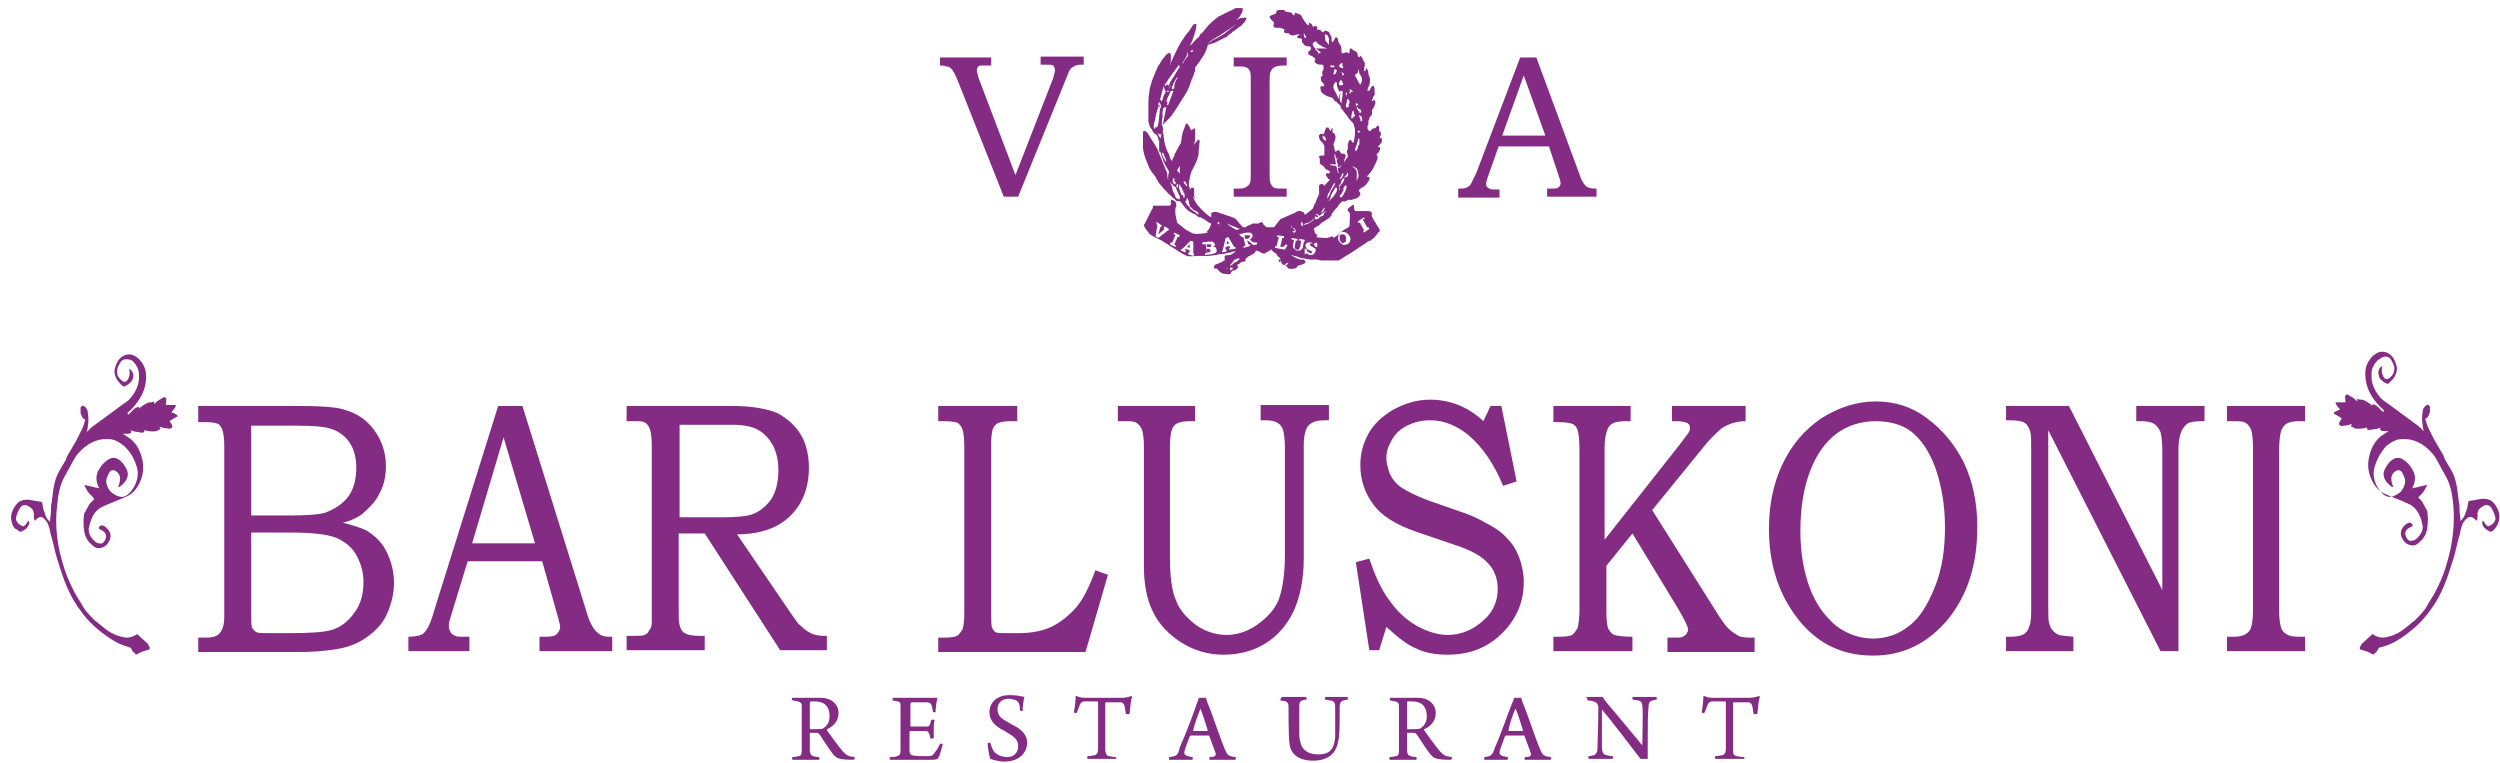 <?xml version="1.0" encoding="UTF-8"?> <svg xmlns="http://www.w3.org/2000/svg" width="262" height="80" viewBox="0 0 262 80" fill="none"> <path d="M10.138 52.8C9.95 52.424 9.761 52.047 9.479 51.859C9.197 51.577 9.008 51.2 8.82 50.824C9.291 50.918 9.761 51.012 10.044 51.106C10.138 51.106 10.232 51.106 10.42 51.2C10.326 51.106 10.326 50.918 10.232 50.824C10.044 50.259 10.044 49.695 10.42 49.13C10.703 48.659 10.985 48.377 11.455 48.094C12.208 47.718 12.867 48.377 13.244 49.13C13.62 49.789 13.244 50.447 12.773 50.824C12.585 51.012 12.397 51.106 12.397 51.012C12.491 50.73 12.585 50.447 12.585 50.165C12.585 49.883 12.491 49.694 12.303 49.506C11.926 49.13 11.55 49.224 11.361 49.695C11.173 50.071 11.079 50.353 11.173 50.73C11.267 51.106 11.455 51.389 11.644 51.577C12.114 51.953 12.585 52.142 12.961 52.047C13.338 51.953 13.714 51.577 13.997 51.106C14.467 50.353 14.561 49.506 14.279 48.753C13.997 47.906 13.62 47.342 13.055 46.777C12.491 46.306 11.926 46.024 11.455 46.024C10.42 45.93 9.479 46.306 8.632 47.059C8.255 47.436 7.973 47.718 7.785 48.094L6.75 49.977C6.279 50.824 6.091 51.859 5.997 52.895C5.714 55.059 5.997 57.224 6.655 59.294C6.938 60.33 7.408 61.271 7.785 62.024C8.067 62.589 8.444 63.059 8.726 63.624C9.008 64.094 9.479 64.565 9.95 65.036C10.232 65.224 10.514 65.506 10.891 65.789C11.55 66.353 12.397 66.73 13.244 66.824C13.62 66.824 13.997 66.73 14.373 66.448L15.502 67.483C15.691 67.859 15.879 68.047 15.408 68.142C15.032 68.236 14.749 68.33 14.467 68.518C14.279 68.612 14.185 68.612 14.185 68.518C13.997 68.33 13.808 68.236 13.808 68.047C13.714 67.953 13.714 67.859 13.62 67.859L13.338 67.765C12.679 67.577 12.114 67.294 11.55 66.918C10.42 66.165 9.291 65.224 8.444 64C7.502 62.777 6.844 61.271 6.373 59.765C6.091 58.918 5.808 58.071 5.62 57.13C5.526 56.753 5.432 56.377 5.338 56.094C5.244 55.624 5.15 55.153 4.961 54.777C4.773 54.495 4.397 54.024 4.114 54.212C3.926 54.306 3.832 54.4 3.644 54.589C3.55 54.4 3.55 54.212 3.55 54.118C3.55 53.648 3.55 53.459 3.173 53.177C2.797 52.895 2.42 52.8 2.138 53.177C1.95 53.459 1.761 53.836 1.667 54.306C1.667 54.495 1.761 54.777 2.044 54.965C2.232 55.059 2.326 55.153 2.42 55.153C2.514 55.153 2.608 55.059 2.702 54.965C2.797 54.871 2.797 54.777 2.891 54.683C2.891 54.589 2.985 54.589 2.985 54.589C3.173 54.777 2.985 55.153 2.797 55.342C2.608 55.53 2.42 55.624 2.232 55.718C2.138 55.718 1.95 55.718 1.855 55.53C1.479 55.436 1.291 55.059 1.197 54.589C1.102 54.118 1.197 53.742 1.385 53.365C1.573 52.989 1.761 52.8 1.95 52.612C2.42 52.33 2.891 52.33 3.361 52.424C3.644 52.518 4.02 52.518 4.397 52.612C4.491 52.989 4.491 53.365 4.679 53.742C4.773 54.118 4.961 54.495 5.244 54.683C5.244 54.306 5.338 53.93 5.338 53.553C5.338 53.271 5.338 52.895 5.432 52.612C5.432 52.236 5.526 52.047 5.526 51.765C5.62 50.918 5.808 50.071 6.185 49.412L6.844 48.283C6.938 48.189 6.938 48 7.032 47.812L7.973 46.212C8.161 45.836 8.35 45.459 8.538 45.083C8.726 44.706 8.82 44.424 8.914 44.047V43.953C8.82 43.859 8.82 43.953 8.726 43.859C8.632 43.765 8.538 43.577 8.444 43.294C8.444 43.012 8.444 42.824 8.444 42.73C8.538 42.542 8.632 42.447 8.726 42.542C8.82 42.542 8.914 42.636 8.914 42.636C9.102 42.824 9.197 43.012 9.197 43.2C9.291 43.671 9.291 44.236 9.197 44.706C9.197 44.989 9.102 45.083 9.102 45.271C9.291 45.083 9.385 44.989 9.573 44.8L12.773 42.447C13.055 42.259 13.338 42.071 13.62 41.789C14.185 41.13 14.655 40.283 14.561 39.248C14.561 38.683 14.279 38.212 13.902 37.836C13.808 37.742 13.526 37.648 13.244 37.648C12.961 37.648 12.679 37.742 12.491 38.212C12.303 38.495 12.208 38.871 12.303 39.153C12.303 39.436 12.491 39.624 12.679 39.812C12.961 40.095 13.244 40.095 13.432 39.718C13.62 39.342 13.62 39.059 13.526 38.683C13.62 38.683 13.62 38.683 13.714 38.777C13.997 39.059 14.091 39.436 13.808 39.906C13.808 40 13.62 40.095 13.432 40.283C13.149 40.471 12.961 40.565 12.867 40.471L12.585 40.189C12.303 39.906 12.114 39.624 12.02 39.153C11.926 38.777 12.114 38.306 12.303 37.93C12.491 37.553 12.867 37.271 13.244 37.177C13.62 37.083 13.997 37.177 14.373 37.459C15.032 38.024 15.314 38.683 15.314 39.436C15.314 40.189 15.126 40.942 14.749 41.6C14.373 42.259 13.902 42.824 13.338 43.294C13.338 43.294 13.432 43.389 13.432 43.483C13.62 43.295 13.808 43.106 13.997 42.918C14.185 42.73 14.467 42.636 14.561 42.636C14.561 42.73 14.561 42.73 14.561 42.824C14.749 42.636 15.408 42.165 15.691 42.165H15.785C15.973 42.165 16.161 42.071 16.161 42.071C16.161 42.071 16.161 42.259 16.161 42.353C16.349 42.165 16.632 41.883 16.914 41.789C17.102 41.6 17.291 41.6 17.385 41.695C17.479 41.789 17.385 42.259 17.385 42.447C17.479 42.447 17.573 42.447 17.761 42.447C18.044 42.447 18.326 42.447 18.326 42.447H18.42V42.542C18.42 42.636 18.138 43.012 17.95 43.2C18.232 43.295 18.608 43.483 18.608 43.577V43.671H18.514C18.514 43.671 18.232 43.859 18.044 43.953C17.95 44.047 17.761 44.142 17.761 44.142C17.855 44.236 18.138 44.612 18.044 44.8C17.95 44.895 17.761 44.989 17.573 44.895C17.291 44.895 16.914 44.8 16.726 44.706C16.726 44.8 16.82 44.895 16.82 44.989C16.726 44.989 16.538 45.083 16.444 45.177H16.349C16.067 45.271 15.408 45.177 15.126 45.083C15.126 45.177 15.126 45.271 15.126 45.271C15.032 45.365 14.749 45.365 14.467 45.271C14.185 45.271 13.902 45.177 13.714 45.083C13.808 45.271 13.714 45.365 13.714 45.365C13.62 45.459 13.432 45.459 13.338 45.459H13.244C13.149 45.459 13.055 45.459 12.867 45.459C13.149 45.648 13.432 45.836 13.714 46.024C14.373 46.589 14.749 47.342 14.938 48.283C15.126 49.224 14.938 50.071 14.467 50.918C14.185 51.389 13.808 51.765 13.432 51.953C13.055 52.142 12.585 52.33 12.114 52.518C11.644 52.706 11.173 52.895 10.797 53.083C10.326 53.271 9.95 53.648 9.667 54.212C9.479 54.589 9.385 54.965 9.291 55.436C9.291 55.906 9.479 56.283 9.855 56.659C10.044 56.847 10.232 56.942 10.42 56.942C10.608 57.036 10.797 56.942 10.985 56.659C11.173 56.283 11.173 56 10.891 55.718C10.703 55.624 10.608 55.53 10.608 55.53C10.514 55.53 10.42 55.436 10.326 55.342C10.42 55.153 10.514 55.059 10.703 55.059C10.797 55.059 10.985 55.153 11.079 55.248C11.644 55.718 11.738 56.283 11.361 56.847C11.173 57.13 10.985 57.318 10.608 57.412C10.232 57.506 9.95 57.412 9.667 57.13C9.197 56.753 8.914 56.283 8.82 55.624C8.726 55.059 8.726 54.4 8.82 53.836L9.385 52.8C9.479 52.706 9.95 52.236 10.044 52.142L10.138 52.8C10.044 52.8 10.044 52.8 10.138 52.8Z" fill="#842C84"></path> <path d="M253.056 52.8C253.245 52.423 253.433 52.047 253.715 51.858C253.997 51.576 254.186 51.2 254.374 50.823C253.903 50.917 253.433 51.011 253.15 51.105C253.056 51.105 252.962 51.105 252.774 51.2C252.868 51.105 252.868 50.917 252.962 50.823C253.15 50.258 253.15 49.694 252.774 49.129C252.492 48.658 252.209 48.376 251.739 48.094C250.986 47.717 250.327 48.376 249.95 49.129C249.574 49.788 249.95 50.447 250.421 50.823C250.609 51.011 250.703 51.105 250.797 51.011C250.703 50.729 250.609 50.447 250.609 50.164C250.609 49.882 250.703 49.694 250.892 49.505C251.268 49.129 251.645 49.223 251.833 49.694C252.021 50.07 252.115 50.352 252.021 50.729C251.927 51.105 251.739 51.388 251.55 51.576C251.08 51.953 250.609 52.141 250.233 52.047C249.856 51.953 249.48 51.576 249.197 51.105C248.727 50.352 248.633 49.505 248.915 48.752C249.197 47.906 249.574 47.341 250.045 46.776C250.609 46.306 251.174 46.023 251.645 46.023C252.68 45.929 253.621 46.305 254.468 47.058C254.845 47.435 255.127 47.717 255.315 48.094L256.35 49.976C256.821 50.823 257.009 51.858 257.103 52.894C257.292 55.058 257.009 57.223 256.35 59.294C256.068 60.329 255.597 61.27 255.221 62.023C254.939 62.588 254.562 63.058 254.28 63.623C253.997 64.094 253.527 64.564 253.056 65.035C252.774 65.223 252.492 65.505 252.115 65.788C251.456 66.353 250.609 66.729 249.762 66.823C249.386 66.823 249.009 66.729 248.633 66.447L247.503 67.482C247.315 67.858 247.127 68.047 247.597 68.141C247.974 68.235 248.256 68.329 248.539 68.517C248.727 68.611 248.821 68.611 248.821 68.517C249.009 68.329 249.197 68.235 249.197 68.047C249.292 67.953 249.292 67.858 249.386 67.858L249.762 67.764C250.421 67.576 250.986 67.294 251.55 66.917C252.68 66.164 253.809 65.223 254.656 64C255.597 62.776 256.256 61.27 256.727 59.764C257.009 58.917 257.292 58.07 257.48 57.129C257.574 56.752 257.668 56.376 257.762 56.094C257.856 55.623 257.95 55.153 258.139 54.776C258.327 54.494 258.703 54.023 259.08 54.211C259.268 54.306 259.362 54.4 259.55 54.588C259.645 54.4 259.645 54.211 259.645 54.117C259.645 53.647 259.645 53.458 260.021 53.176C260.397 52.894 260.774 52.8 261.056 53.176C261.245 53.458 261.433 53.835 261.527 54.306C261.527 54.494 261.433 54.776 261.15 54.964C260.962 55.058 260.868 55.153 260.774 55.153C260.68 55.153 260.586 55.058 260.492 54.964C260.397 54.87 260.397 54.776 260.303 54.682C260.303 54.588 260.209 54.588 260.209 54.588C260.021 54.776 260.209 55.153 260.397 55.341C260.586 55.529 260.774 55.623 260.962 55.717C261.056 55.717 261.245 55.717 261.339 55.529C261.621 55.247 261.809 54.964 261.903 54.494C261.997 54.023 261.903 53.647 261.715 53.27C261.527 52.894 261.339 52.706 261.15 52.517C260.68 52.235 260.209 52.235 259.739 52.329C259.456 52.423 259.08 52.423 258.703 52.517C258.609 52.894 258.609 53.27 258.421 53.647C258.327 54.023 258.139 54.4 257.856 54.588C257.856 54.211 257.762 53.835 257.762 53.458C257.762 53.176 257.762 52.8 257.668 52.517C257.668 52.141 257.574 51.953 257.574 51.67C257.48 50.823 257.292 49.976 256.915 49.317L256.256 48.188C256.162 48.094 256.162 47.906 256.068 47.717L255.127 46.117C254.939 45.741 254.75 45.364 254.562 44.988C254.374 44.611 254.28 44.329 254.186 43.953V43.858C254.28 43.764 254.28 43.858 254.374 43.764C254.468 43.67 254.562 43.482 254.656 43.2C254.656 42.917 254.656 42.729 254.656 42.635C254.562 42.447 254.468 42.352 254.374 42.447C254.28 42.447 254.186 42.541 254.186 42.541C253.997 42.729 253.903 42.917 253.903 43.105C253.809 43.576 253.809 44.141 253.903 44.611C253.903 44.894 253.997 44.988 253.997 45.176C253.809 44.988 253.715 44.894 253.527 44.705L250.327 42.352C250.045 42.164 249.762 41.976 249.48 41.694C248.915 41.035 248.445 40.188 248.539 39.153C248.539 38.588 248.821 38.117 249.197 37.741C249.48 37.553 249.762 37.364 249.95 37.364C250.233 37.364 250.515 37.458 250.703 37.929C250.892 38.211 250.986 38.588 250.892 38.87C250.892 39.153 250.703 39.341 250.515 39.529C250.233 39.811 249.95 39.811 249.762 39.435C249.574 39.058 249.574 38.776 249.668 38.4C249.574 38.4 249.574 38.4 249.48 38.494C249.197 38.776 249.197 39.153 249.386 39.623C249.386 39.717 249.574 39.811 249.762 40C250.045 40.188 250.233 40.282 250.327 40.188L250.609 39.906C250.892 39.623 251.08 39.341 251.174 38.87C251.268 38.494 251.08 38.023 250.892 37.647C250.703 37.27 250.327 36.988 249.95 36.894C249.574 36.8 249.197 36.894 248.821 37.176C248.162 37.741 247.88 38.4 247.88 39.153C247.88 39.906 248.068 40.658 248.445 41.317C248.821 41.976 249.292 42.541 249.856 43.011C249.856 43.011 249.762 43.105 249.762 43.2C249.574 43.011 249.386 42.823 249.197 42.635C249.009 42.447 248.727 42.352 248.633 42.352C248.633 42.447 248.633 42.447 248.633 42.541C248.445 42.352 247.786 41.882 247.503 41.882H247.409C247.221 41.882 247.033 41.788 247.033 41.788C247.033 41.788 247.033 41.976 247.033 42.07C246.845 41.882 246.562 41.6 246.28 41.505C246.092 41.317 245.903 41.317 245.809 41.411C245.715 41.505 245.809 41.976 245.809 42.164C245.715 42.164 245.621 42.164 245.433 42.164C245.15 42.164 244.868 42.164 244.868 42.164H244.774V42.258C244.774 42.352 245.056 42.729 245.245 42.917C244.962 43.011 244.586 43.2 244.586 43.294V43.388H244.68C244.68 43.388 244.962 43.576 245.15 43.67C245.245 43.764 245.433 43.858 245.433 43.858C245.339 43.953 245.056 44.329 245.15 44.517C245.245 44.611 245.433 44.706 245.621 44.611C245.903 44.611 246.28 44.517 246.468 44.423C246.468 44.517 246.374 44.611 246.374 44.705C246.468 44.705 246.656 44.8 246.75 44.894H246.845C247.127 44.988 247.786 44.894 248.068 44.8C248.068 44.894 248.068 44.988 248.068 44.988C248.162 45.082 248.445 45.082 248.727 44.988C249.009 44.988 249.292 44.894 249.48 44.8C249.386 44.988 249.48 45.082 249.48 45.082C249.574 45.176 249.762 45.176 249.856 45.176H249.95C250.045 45.176 250.139 45.176 250.327 45.176C250.045 45.364 249.762 45.553 249.48 45.741C248.821 46.306 248.445 47.058 248.256 48C248.068 48.941 248.256 49.788 248.727 50.635C249.009 51.105 249.386 51.482 249.762 51.67C250.139 51.858 250.609 52.047 251.08 52.235C251.55 52.423 252.021 52.611 252.397 52.8C252.868 52.988 253.245 53.364 253.527 53.929C253.715 54.306 253.809 54.682 253.903 55.153C253.903 55.623 253.715 56 253.339 56.376C253.15 56.564 252.962 56.658 252.774 56.658C252.586 56.752 252.397 56.658 252.209 56.376C252.021 56 252.021 55.717 252.303 55.435C252.492 55.341 252.586 55.247 252.586 55.247C252.68 55.247 252.774 55.153 252.868 55.058C252.774 54.87 252.68 54.776 252.492 54.776C252.397 54.776 252.209 54.87 252.115 54.964C251.55 55.435 251.456 56 251.833 56.564C252.021 56.847 252.209 57.035 252.586 57.129C252.962 57.223 253.245 57.129 253.527 56.847C253.997 56.47 254.28 56 254.374 55.341C254.468 54.776 254.468 54.117 254.374 53.553L253.809 52.517C253.715 52.423 253.245 51.953 253.15 51.858L253.056 52.8Z" fill="#842C84"></path> <path d="M20.774 42.542H30.939C33.386 42.542 35.174 42.636 36.021 42.918C37.433 43.295 38.468 44.047 39.221 45.083C39.974 46.118 40.444 47.342 40.444 48.847C40.444 49.883 40.256 50.824 39.786 51.671C39.409 52.518 38.75 53.177 37.998 53.836C37.527 54.212 36.774 54.589 35.927 54.777C37.056 55.059 37.903 55.342 38.468 55.624C39.315 56.189 40.068 56.847 40.539 57.883C41.009 58.824 41.292 59.953 41.292 61.083C41.292 62.212 41.009 63.342 40.539 64.377C40.068 65.412 39.315 66.165 38.374 66.824C37.433 67.483 36.398 67.859 35.174 68.047C33.95 68.236 32.727 68.33 31.409 68.33H20.774V66.824H21.527C22.186 66.824 22.656 66.73 22.939 66.448C23.315 66.071 23.503 65.506 23.503 64.659V46.777C23.503 45.93 23.409 45.365 23.315 45.083C23.221 44.8 23.033 44.518 22.845 44.424C22.656 44.33 22.186 44.236 21.527 44.236H20.774V42.542ZM26.327 44.612V54.024H30.28C32.068 54.024 33.386 53.93 34.044 53.742C35.08 53.365 35.927 52.8 36.492 52.047C37.056 51.295 37.339 50.259 37.339 48.942C37.339 47.906 37.056 46.965 36.586 46.306C36.115 45.648 35.362 45.083 34.515 44.895C33.95 44.706 32.821 44.612 31.033 44.612H26.327ZM26.327 55.812V64.283C26.327 65.13 26.327 65.6 26.421 65.789C26.515 65.977 26.703 66.165 26.892 66.259C27.08 66.353 27.55 66.353 28.398 66.353H30.468C32.539 66.353 34.044 66.259 34.892 65.977C35.739 65.695 36.492 65.13 37.15 64.189C37.809 63.342 38.092 62.212 38.092 60.989C38.092 59.953 37.809 59.012 37.339 58.165C36.868 57.318 36.115 56.753 35.268 56.377C34.327 56.001 32.821 55.812 30.468 55.812H26.327ZM52.209 42.542H54.75L61.433 64.001C61.715 65.036 62.092 65.789 62.468 66.165C62.844 66.542 63.221 66.73 63.786 66.73H64.162V68.236H56.539V66.73C56.821 66.73 57.009 66.73 57.292 66.73C57.762 66.73 58.139 66.636 58.233 66.542C58.515 66.353 58.703 65.977 58.703 65.695C58.703 65.412 58.515 64.847 58.233 63.812L56.821 58.824H49.009L47.315 64.377C47.127 64.942 47.033 65.318 47.033 65.6C47.033 65.883 47.127 66.071 47.221 66.259C47.315 66.448 47.503 66.542 47.692 66.636C47.88 66.73 48.162 66.73 48.539 66.73C48.821 66.73 49.009 66.73 49.197 66.73V68.236H42.797V66.73C43.362 66.73 43.833 66.636 44.115 66.542C44.398 66.448 44.586 66.165 44.774 65.883C44.962 65.6 45.245 64.942 45.527 63.906L52.209 42.542ZM49.48 56.942H56.068L52.774 45.836L49.48 56.942ZM65.668 42.542H76.68C78.75 42.542 80.35 42.824 81.48 43.295C82.515 43.859 83.362 44.612 83.927 45.553C84.492 46.495 84.774 47.718 84.774 49.036C84.774 50.353 84.492 51.577 83.927 52.612C83.362 53.648 82.515 54.495 81.48 55.059C80.445 55.624 79.033 56.001 77.245 56.001L82.892 64.283C83.362 64.942 83.644 65.412 83.833 65.506C84.209 65.883 84.586 66.165 84.962 66.353C85.339 66.542 85.809 66.636 86.28 66.636H86.656V68.142H81.762L73.856 55.906H71.127V63.812C71.127 64.659 71.127 65.224 71.221 65.506C71.315 65.883 71.503 66.259 71.786 66.353C72.068 66.542 72.539 66.636 73.292 66.636H73.856V68.142H65.668V66.636H66.421C66.986 66.636 67.362 66.636 67.55 66.542C67.739 66.448 67.927 66.353 68.021 66.071C68.209 65.883 68.303 65.6 68.303 65.224C68.303 65.13 68.303 64.471 68.303 63.342V46.589C68.303 45.836 68.209 45.271 68.115 44.989C68.021 44.706 67.833 44.424 67.644 44.33C67.456 44.142 67.08 44.142 66.515 44.142H65.668V42.542ZM71.221 44.518V54.212H75.644C77.15 54.212 78.186 54.118 78.75 53.93C79.597 53.648 80.256 53.083 80.821 52.33C81.292 51.577 81.574 50.542 81.574 49.318C81.574 48.283 81.386 47.436 81.009 46.683C80.633 46.024 80.162 45.459 79.503 45.083C78.844 44.706 77.998 44.518 76.774 44.518H71.221ZM98.327 42.542H106.609V44.142H105.856C105.292 44.142 104.821 44.236 104.633 44.33C104.35 44.424 104.162 44.706 104.068 44.895C103.974 45.177 103.88 45.648 103.88 46.306V64.283C103.88 65.13 103.88 65.6 103.974 65.789C104.068 65.977 104.162 66.165 104.35 66.259C104.539 66.353 104.915 66.353 105.574 66.353H106.703C108.021 66.353 109.15 66.165 110.186 65.695C111.127 65.224 111.974 64.565 112.727 63.718C113.48 62.871 114.139 61.553 114.797 59.765L116.115 60.236L113.762 68.33H98.327V66.824H98.986C99.644 66.824 100.115 66.73 100.303 66.636C100.492 66.542 100.68 66.259 100.868 65.977C100.962 65.695 101.056 65.13 101.056 64.377V46.777C101.056 45.93 100.962 45.271 100.868 44.989C100.774 44.706 100.586 44.518 100.397 44.33C100.209 44.236 99.739 44.142 98.986 44.142H98.327V42.542ZM116.962 42.542H125.245V44.142H124.68C124.021 44.142 123.55 44.236 123.268 44.424C123.08 44.518 122.892 44.8 122.797 45.083C122.703 45.365 122.609 45.93 122.609 46.871V58.353C122.609 60.424 122.797 61.93 123.268 62.965C123.645 64.001 124.397 64.753 125.339 65.506C126.28 66.165 127.409 66.542 128.539 66.542C129.668 66.542 130.797 66.165 131.833 65.412C132.868 64.659 133.621 63.812 133.997 62.871C134.374 61.836 134.656 60.33 134.656 58.165V46.871C134.656 46.024 134.562 45.459 134.468 45.083C134.374 44.706 134.092 44.424 133.903 44.33C133.621 44.142 133.245 44.047 132.68 44.047H132.115V42.447H139.268V44.047H138.797C137.95 44.047 137.48 44.236 137.103 44.612C136.821 44.989 136.633 45.648 136.633 46.683V58.542C136.633 60.706 136.256 62.495 135.597 64.001C134.939 65.412 133.903 66.636 132.68 67.389C131.362 68.236 129.856 68.612 128.162 68.612C126.562 68.612 125.056 68.142 123.739 67.295C122.421 66.448 121.386 65.318 120.821 64.095C120.162 62.777 119.88 61.177 119.88 59.295V46.777C119.88 45.93 119.786 45.365 119.692 45.083C119.597 44.8 119.409 44.518 119.127 44.33C118.845 44.142 118.468 44.142 117.903 44.142H117.15V42.542H116.962ZM156.209 42.542H157.339L158.939 50.447L157.527 50.918C156.586 48.659 155.456 46.965 153.95 45.648C152.727 44.612 151.315 44.047 149.903 44.047C148.962 44.047 148.209 44.236 147.456 44.612C146.703 44.989 146.233 45.459 145.856 46.118C145.48 46.777 145.292 47.342 145.292 48.001C145.292 48.565 145.48 49.13 145.668 49.695C145.95 50.259 146.327 50.73 146.892 51.106C147.456 51.483 148.397 51.953 149.621 52.424L153.668 53.836C154.139 54.024 154.892 54.306 155.833 54.871C156.774 55.342 157.527 55.906 157.997 56.471C158.562 57.036 158.939 57.695 159.221 58.447C159.503 59.2 159.692 60.142 159.692 60.989C159.692 63.059 158.939 64.847 157.433 66.353C155.927 67.859 154.045 68.612 151.692 68.612C150.468 68.612 149.339 68.424 148.397 67.953C147.456 67.577 146.421 66.73 145.292 65.695L144.539 68.142H143.503L142.092 58.918L143.503 58.542C144.068 60.236 144.727 61.742 145.574 62.871C146.421 64.095 147.362 64.942 148.492 65.6C149.527 66.165 150.656 66.542 151.692 66.542C153.197 66.542 154.421 65.977 155.55 64.942C156.492 64.095 156.962 62.965 156.962 61.742C156.962 60.612 156.586 59.671 155.927 59.012C155.268 58.259 154.045 57.6 152.256 57.036L148.397 55.718C146.233 54.965 144.727 54.024 143.88 52.8C143.033 51.671 142.562 50.259 142.562 48.753C142.562 47.53 142.845 46.495 143.409 45.459C143.974 44.424 144.915 43.577 146.045 42.918C147.268 42.259 148.492 41.883 149.903 41.883C151.127 41.883 152.256 42.165 153.292 42.636C154.045 43.012 154.797 43.483 155.456 44.142L156.209 42.542ZM162.609 42.542H170.892V44.142H170.327C169.668 44.142 169.197 44.236 168.915 44.424C168.633 44.612 168.445 44.895 168.35 45.365C168.256 45.648 168.162 46.212 168.162 46.871V56.565L176.256 46.306C176.633 45.742 176.915 45.459 177.009 45.271C177.103 45.083 177.103 44.989 177.103 44.8C177.103 44.612 177.009 44.424 176.821 44.33C176.633 44.236 176.256 44.142 175.692 44.142H175.221V42.542H182.939V44.142C182.374 44.142 181.809 44.236 181.339 44.424C180.868 44.612 180.492 44.8 180.209 45.083C179.55 45.648 179.174 46.118 178.892 46.401L173.15 53.459L179.739 63.906C180.303 64.847 180.774 65.506 181.15 65.883C181.527 66.259 181.903 66.448 182.186 66.636C182.562 66.824 183.127 66.824 183.88 66.824V68.33H174.75V66.824H175.315C175.88 66.824 176.256 66.824 176.35 66.73C176.539 66.636 176.633 66.542 176.727 66.448C176.821 66.259 176.915 66.165 176.915 65.977C176.915 65.695 176.539 64.942 175.88 63.812L171.08 55.906L168.35 59.295V64.189C168.35 65.036 168.445 65.6 168.539 65.883C168.727 66.165 168.915 66.448 169.197 66.542C169.48 66.636 170.045 66.73 171.08 66.73V68.236H162.797V66.73H163.456C164.115 66.73 164.586 66.636 164.774 66.542C164.962 66.353 165.15 66.165 165.339 65.789C165.433 65.412 165.527 64.753 165.527 63.906V46.965C165.527 46.024 165.433 45.459 165.339 45.083C165.245 44.8 165.056 44.518 164.774 44.424C164.586 44.33 164.021 44.236 163.268 44.236H162.797V42.542H162.609ZM196.586 42.071C198.562 42.071 200.35 42.636 201.856 43.765C203.55 44.989 204.868 46.589 205.809 48.471C206.75 50.447 207.221 52.706 207.221 55.248C207.221 59.2 206.186 62.401 204.115 64.942C202.045 67.389 199.503 68.706 196.303 68.706C192.727 68.706 189.997 67.201 187.927 64.189C186.233 61.742 185.386 58.824 185.386 55.436C185.386 52.895 185.856 50.636 186.797 48.659C187.739 46.683 189.056 45.083 190.845 43.859C192.633 42.73 194.515 42.071 196.586 42.071ZM196.586 44.142C194.986 44.142 193.574 44.612 192.445 45.459C191.315 46.306 190.374 47.624 189.715 49.318C189.056 51.012 188.68 53.177 188.68 55.624C188.68 57.977 189.056 60.047 189.715 61.742C190.374 63.436 191.315 64.659 192.445 65.6C193.574 66.448 194.892 66.918 196.303 66.918C197.715 66.918 199.033 66.448 200.068 65.6C201.197 64.753 202.045 63.342 202.797 61.459C203.55 59.577 203.833 57.506 203.833 55.248C203.833 52.895 203.456 50.824 202.797 48.942C202.139 47.248 201.386 46.118 200.35 45.271C199.409 44.518 198.092 44.142 196.586 44.142ZM210.233 42.542H216.821L226.609 61.836V47.153C226.609 46.306 226.515 45.648 226.421 45.271C226.233 44.895 226.045 44.612 225.762 44.424C225.48 44.236 225.009 44.142 224.445 44.142H223.88V42.542H231.033V44.142H230.656C229.997 44.142 229.621 44.236 229.339 44.33C229.056 44.518 228.774 44.8 228.586 45.271C228.397 45.742 228.303 46.401 228.303 47.153V68.236H226.421L214.656 45.083V63.436C214.656 64.471 214.656 65.036 214.75 65.318C214.845 65.6 214.939 65.883 215.127 66.071C215.315 66.259 215.503 66.448 215.786 66.542C216.068 66.636 216.539 66.636 217.292 66.73V68.236H210.233V66.73H210.609C211.362 66.73 211.833 66.636 212.115 66.448C212.397 66.259 212.586 65.977 212.68 65.6C212.868 65.224 212.868 64.471 212.868 63.436V47.153C212.868 46.118 212.868 45.553 212.774 45.271C212.68 44.895 212.492 44.518 212.209 44.33C211.927 44.142 211.456 44.047 210.609 44.047H210.233V42.542ZM233.386 42.542H241.574V44.142H240.915C240.35 44.142 239.88 44.236 239.597 44.424C239.315 44.612 239.127 44.895 239.033 45.271C238.939 45.648 238.845 46.306 238.845 47.342V63.906C238.845 64.753 238.939 65.318 239.033 65.695C239.127 66.071 239.315 66.259 239.597 66.448C239.88 66.636 240.256 66.73 240.915 66.73H241.574V68.236H233.386V66.73H234.045C234.609 66.73 235.08 66.636 235.362 66.448C235.645 66.259 235.833 66.071 235.927 65.695C236.021 65.412 236.115 64.753 236.115 63.906V46.965C236.115 46.024 236.021 45.365 235.927 45.083C235.833 44.8 235.645 44.518 235.362 44.33C235.08 44.142 234.703 44.142 234.045 44.142H233.386V42.542Z" fill="#842C84"></path> <path d="M125.15 22.023C125.339 22.117 125.621 22.211 125.621 22.494C125.527 22.494 125.433 22.4 125.339 22.305C125.245 22.211 125.15 22.211 125.056 22.117C124.962 22.023 124.586 21.835 124.68 21.647C124.868 21.741 124.68 21.647 124.962 21.835C124.962 21.929 125.056 22.023 125.15 22.023ZM98.515 6.023H103.88V6.87H103.503C103.127 6.87 102.845 6.87 102.75 6.87C102.656 6.87 102.468 6.964 102.468 7.058C102.374 7.153 102.374 7.247 102.374 7.341C102.374 7.529 102.468 7.811 102.562 8.188L106.421 18.352L110.374 8.188C110.468 7.811 110.562 7.529 110.562 7.341C110.562 7.153 110.468 6.964 110.374 6.87C110.28 6.776 109.903 6.776 109.527 6.776H109.056V5.929H113.574V6.776C113.197 6.776 112.915 6.776 112.727 6.87C112.539 6.964 112.35 7.058 112.256 7.153C112.068 7.341 111.974 7.623 111.786 8.094L106.703 20.611H105.197L100.303 8.282C100.115 7.905 100.021 7.623 99.927 7.529C99.833 7.341 99.739 7.247 99.644 7.153C99.55 7.058 99.362 6.964 99.174 6.964C98.986 6.87 98.797 6.87 98.515 6.87V6.023ZM129.292 6.023H134.845V6.87H134.374C133.997 6.87 133.715 6.964 133.527 7.058C133.339 7.153 133.245 7.341 133.15 7.529C133.056 7.717 133.056 8.094 133.056 8.753V18.164C133.056 18.635 133.056 19.011 133.15 19.2C133.245 19.388 133.339 19.576 133.527 19.67C133.715 19.764 133.997 19.764 134.374 19.764H134.845V20.611H129.292V19.764H129.762C130.139 19.764 130.421 19.764 130.609 19.576C130.797 19.482 130.892 19.388 130.986 19.2C131.08 19.011 131.08 18.635 131.08 18.164V8.564C131.08 8 131.08 7.623 130.986 7.435C130.892 7.247 130.797 7.153 130.609 7.058C130.421 6.964 130.139 6.964 129.762 6.964H129.292V6.023ZM159.315 6.023H161.009L165.527 18.258C165.715 18.917 165.997 19.294 166.186 19.482C166.374 19.67 166.75 19.764 167.127 19.764H167.315V20.611H162.139V19.764C162.327 19.764 162.515 19.764 162.609 19.764C162.986 19.764 163.174 19.764 163.268 19.67C163.456 19.576 163.55 19.388 163.55 19.2C163.55 19.011 163.456 18.729 163.268 18.164L162.327 15.341H157.056L155.927 18.541C155.833 18.823 155.739 19.105 155.739 19.2C155.739 19.294 155.739 19.482 155.833 19.576C155.927 19.67 156.021 19.764 156.115 19.764C156.209 19.858 156.397 19.858 156.68 19.858C156.868 19.858 157.056 19.858 157.15 19.858V20.706H152.821V19.764C153.197 19.764 153.48 19.764 153.668 19.67C153.856 19.576 154.045 19.482 154.139 19.294C154.233 19.105 154.421 18.729 154.703 18.164L159.315 6.023ZM157.433 14.211H161.95L159.692 7.905L157.433 14.211ZM142.374 23.152L142.939 22.776L143.033 22.964H142.939C142.939 22.964 142.939 22.964 142.845 22.964C142.845 22.964 142.845 22.964 142.845 23.058L143.221 23.717V23.811C143.221 23.811 143.221 23.811 143.315 23.811H143.409L143.503 24L142.939 24.376L142.845 24.188H142.939C142.939 24.188 142.939 24.188 142.939 24.094L142.562 23.435C142.562 23.435 142.562 23.341 142.468 23.341C142.468 23.341 142.468 23.341 142.374 23.341H142.28L142.374 23.152ZM141.15 24L141.245 24.188H141.339C141.339 24.188 141.339 24.188 141.433 24.188C141.433 24.188 141.433 24.188 141.433 24.282L141.809 24.941C141.809 24.941 141.809 24.941 141.809 25.035C141.809 25.035 141.809 25.035 141.715 25.035H141.621L141.715 25.223L142.186 24.941L142.092 24.753H141.997H141.903C141.903 24.753 141.903 24.753 141.903 24.658L141.621 24.094L142.562 24.753L142.845 24.658L142.374 23.717V23.623C142.374 23.623 142.374 23.623 142.468 23.623H142.562L142.468 23.435L141.997 23.717L142.092 23.905H142.186H142.28C142.28 23.905 142.28 23.905 142.28 24L142.468 24.376L141.715 23.905L141.15 24ZM140.492 24.376C140.68 24.282 140.868 24.282 141.056 24.376C141.245 24.47 141.339 24.564 141.433 24.753C141.527 24.847 141.527 25.035 141.527 25.129C141.527 25.223 141.433 25.317 141.433 25.411C141.339 25.506 141.245 25.6 141.15 25.6C140.962 25.694 140.774 25.694 140.68 25.6C140.492 25.506 140.397 25.411 140.303 25.223C140.209 25.035 140.209 24.847 140.303 24.658C140.115 24.564 140.303 24.47 140.492 24.376ZM140.586 24.564C140.492 24.564 140.397 24.658 140.397 24.753C140.397 24.847 140.397 25.035 140.397 25.129C140.492 25.223 140.492 25.411 140.586 25.411C140.68 25.506 140.774 25.506 140.868 25.411C140.962 25.411 141.056 25.317 141.056 25.223C141.056 25.129 141.056 25.035 141.056 24.847C141.056 24.753 140.962 24.658 140.962 24.658C140.868 24.564 140.868 24.564 140.774 24.564C140.68 24.564 140.586 24.564 140.586 24.564ZM138.421 25.411L138.515 25.6H138.609H138.703C138.703 25.6 138.703 25.6 138.703 25.694L138.986 26.352V26.447C138.986 26.447 138.986 26.447 138.892 26.447L138.986 26.635L139.55 26.447L139.456 26.258H139.362H139.268C139.268 26.258 139.268 26.258 139.268 26.164V26.07L139.362 25.882L139.645 26.07C139.645 26.07 139.645 26.07 139.55 26.07L139.645 26.258L140.303 26.07L140.209 25.882H140.115C140.115 25.882 140.021 25.882 140.021 25.788L139.456 25.411L139.645 25.035V24.941C139.645 24.941 139.645 24.941 139.739 24.941L139.645 24.753L139.08 24.941L139.174 25.129H139.268C139.268 25.129 139.268 25.129 139.362 25.129L139.08 25.6L138.986 25.223V25.129C138.986 25.129 138.986 25.129 139.08 25.129L138.986 24.941L138.421 25.411ZM138.045 25.411V25.882H137.856C137.856 25.788 137.762 25.694 137.668 25.6C137.574 25.506 137.574 25.506 137.48 25.506C137.386 25.506 137.386 25.506 137.386 25.506C137.386 25.506 137.292 25.506 137.292 25.6V25.694L137.386 25.788L137.574 25.882C137.668 25.976 137.762 25.976 137.856 26.07C137.856 26.164 137.95 26.258 137.856 26.352C137.856 26.447 137.762 26.541 137.668 26.635C137.574 26.729 137.386 26.729 137.292 26.729C137.197 26.729 137.197 26.729 137.103 26.635C137.009 26.635 137.009 26.541 136.915 26.541L136.821 26.635H136.727V26.07H136.915C136.915 26.164 137.009 26.258 137.009 26.352C137.103 26.447 137.197 26.447 137.292 26.541H137.386H137.48C137.48 26.541 137.48 26.541 137.48 26.447V26.352C137.48 26.352 137.386 26.258 137.292 26.258L137.103 26.164C137.103 26.164 137.009 26.164 137.009 26.07C136.915 26.07 136.915 25.976 136.915 25.976C136.915 25.976 136.915 25.882 136.821 25.882C136.821 25.882 136.821 25.788 136.821 25.694C136.821 25.6 136.821 25.6 136.915 25.506C137.009 25.411 137.009 25.411 137.103 25.411C137.197 25.411 137.292 25.411 137.386 25.411C137.48 25.411 137.574 25.506 137.668 25.6L137.762 25.506L138.045 25.411ZM135.315 24.941L135.974 25.035V25.223H135.88H135.786C135.786 25.223 135.786 25.223 135.786 25.317L135.692 25.788C135.692 25.882 135.692 25.976 135.692 25.976C135.692 26.07 135.692 26.07 135.786 26.07L135.88 26.164C135.974 26.164 135.974 26.164 136.068 26.164C136.068 26.164 136.162 26.164 136.162 26.07C136.162 26.07 136.162 25.976 136.256 25.882L136.35 25.317C136.35 25.317 136.35 25.317 136.35 25.223C136.35 25.223 136.35 25.223 136.256 25.223H136.162V25.035L136.727 25.129V25.317H136.633C136.633 25.317 136.633 25.317 136.633 25.411L136.539 25.882C136.539 25.976 136.539 26.07 136.445 26.07C136.35 26.164 136.35 26.164 136.256 26.258C136.162 26.258 136.068 26.258 135.974 26.258C135.88 26.258 135.786 26.258 135.786 26.164C135.692 26.164 135.692 26.07 135.597 26.07C135.597 25.976 135.503 25.976 135.503 25.882C135.503 25.788 135.503 25.788 135.503 25.694L135.597 25.223V25.129C135.597 25.129 135.597 25.129 135.503 25.129H135.409L135.315 24.941ZM133.903 24.658L134.562 24.753V24.941H134.468H134.374C134.374 24.941 134.374 24.941 134.374 25.035L134.186 25.788V25.882C134.28 25.882 134.374 25.882 134.374 25.882C134.468 25.882 134.468 25.882 134.562 25.788C134.656 25.788 134.656 25.694 134.75 25.6L134.939 25.694L134.656 26.164L133.621 25.976V25.788H133.715C133.715 25.788 133.715 25.788 133.809 25.788C133.809 25.788 133.809 25.788 133.809 25.694L133.997 24.941V24.847C133.997 24.847 133.997 24.847 133.903 24.847H133.809L133.903 24.658ZM129.856 24.564L130.609 24.376C130.703 24.376 130.703 24.376 130.797 24.376C130.892 24.376 130.892 24.376 130.986 24.376C131.08 24.376 131.08 24.47 131.174 24.47C131.174 24.47 131.268 24.564 131.268 24.658C131.268 24.753 131.268 24.847 131.174 24.941C131.08 25.035 131.08 25.035 130.986 25.129L131.362 25.411C131.362 25.411 131.362 25.411 131.456 25.411C131.456 25.411 131.456 25.411 131.55 25.411C131.55 25.411 131.55 25.411 131.645 25.411H131.739V25.6L131.362 25.694L130.797 25.223H130.703L130.797 25.506V25.6C130.797 25.6 130.797 25.6 130.892 25.6H130.986V25.788L130.327 25.976V25.788H130.421H130.515C130.515 25.788 130.515 25.788 130.515 25.694L130.327 24.941V24.847C130.327 24.847 130.327 24.847 130.233 24.847H130.139L129.856 24.564ZM130.421 24.658L130.515 25.035H130.703C130.797 25.035 130.797 25.035 130.892 24.941L130.986 24.847V24.753V24.658H130.892C130.892 24.658 130.797 24.658 130.703 24.658H130.421ZM128.445 24.941L128.727 24.847L129.292 25.788C129.292 25.882 129.386 25.882 129.386 25.882H129.48V26.07L128.821 26.164V25.976H128.915C128.915 25.976 128.915 25.976 128.915 25.882L128.821 25.788L128.445 25.882V26.07V26.164C128.445 26.164 128.445 26.164 128.539 26.164V26.352L128.068 26.447V26.258H128.162C128.162 26.258 128.162 26.258 128.162 26.164L128.445 24.941ZM128.539 25.6L128.821 25.506L128.633 25.223L128.539 25.6ZM125.997 25.6V25.411L126.75 25.317C126.845 25.317 126.939 25.317 127.033 25.317C127.127 25.317 127.127 25.411 127.221 25.411C127.221 25.506 127.315 25.506 127.315 25.6V25.694C127.315 25.694 127.315 25.788 127.221 25.788L127.127 25.882C127.221 25.882 127.221 25.882 127.315 25.882C127.409 25.882 127.409 25.976 127.409 25.976C127.409 25.976 127.503 26.07 127.503 26.164C127.503 26.258 127.503 26.258 127.503 26.352C127.503 26.447 127.409 26.447 127.315 26.541C127.221 26.541 127.127 26.635 126.939 26.635L126.28 26.729V26.541H126.374H126.468C126.468 26.541 126.468 26.541 126.468 26.447L126.374 25.694V25.6C126.092 25.6 125.997 25.6 125.997 25.6ZM126.468 25.882H126.656C126.75 25.882 126.75 25.882 126.845 25.882C126.845 25.882 126.939 25.882 126.939 25.788V25.694V25.6C126.939 25.6 126.939 25.6 126.845 25.6C126.845 25.6 126.75 25.6 126.656 25.6H126.468V25.882ZM126.468 26.07V26.352V26.447C126.468 26.447 126.468 26.447 126.562 26.447H126.656C126.75 26.447 126.75 26.447 126.75 26.447C126.75 26.447 126.845 26.447 126.845 26.352V26.258V26.164C126.845 26.164 126.75 26.164 126.75 26.07C126.75 26.07 126.656 26.07 126.562 26.07H126.468ZM124.774 25.223L125.056 25.317V26.447C125.056 26.541 125.056 26.541 125.056 26.541C125.056 26.541 125.056 26.541 125.15 26.635L125.056 26.823L124.492 26.635L124.586 26.447H124.68C124.68 26.447 124.68 26.447 124.68 26.352V26.258L124.303 26.07L124.209 26.164C124.209 26.164 124.209 26.164 124.209 26.258C124.209 26.258 124.209 26.258 124.303 26.258L124.209 26.447L123.739 26.258L123.833 26.07H123.927C123.927 26.07 123.927 26.07 124.021 25.976L124.774 25.223ZM124.397 25.882L124.68 25.976V25.6L124.397 25.882ZM123.08 24.376L123.645 24.658L123.55 24.847H123.456H123.362C123.362 24.847 123.362 24.847 123.362 24.941L123.08 25.6V25.694C123.08 25.694 123.08 25.694 123.174 25.694H123.268L123.174 25.882L122.609 25.6L122.703 25.411H122.797H122.892C122.892 25.411 122.892 25.411 122.892 25.317L123.174 24.658V24.564C123.174 24.564 123.174 24.564 123.08 24.564H122.986L123.08 24.376ZM121.197 23.247L121.762 23.623L121.668 23.811H121.574C121.574 23.811 121.574 23.811 121.574 23.905L121.386 24.564L121.95 24.094C121.95 24.094 121.95 24.094 122.045 24C122.045 24 122.045 24 121.95 23.905L122.045 23.717L122.515 24L122.421 24.188H122.327C122.327 24.188 122.233 24.188 122.233 24.282L121.386 24.941L121.103 24.753L121.292 23.623V23.529C121.292 23.529 121.292 23.529 121.197 23.529V23.247ZM125.245 20.8C125.245 20.706 125.245 20.706 125.245 20.706V20.611C125.245 20.517 125.245 20.611 125.245 20.517L125.15 20.706C125.15 20.706 125.245 20.8 125.245 20.8ZM125.15 20.517C125.15 20.423 125.15 20.329 125.15 20.235C125.15 20.141 125.15 20.047 125.15 19.953C125.15 19.764 125.15 19.764 125.056 19.67C124.962 19.67 124.962 19.67 124.868 19.67C124.774 19.67 124.774 19.764 124.774 19.858C124.68 19.858 124.68 19.764 124.68 19.67C124.68 19.576 124.586 19.576 124.586 19.482V19.294C124.586 19.105 124.774 18.164 124.868 17.976C124.962 17.788 125.527 16.753 125.527 16.47C125.621 16.376 125.621 16 125.621 15.905V15.811C125.621 15.623 125.715 15.058 125.715 14.87C125.715 14.682 125.715 14.588 125.527 14.682C125.433 14.776 125.433 14.87 125.339 14.87C125.339 14.964 125.245 14.964 125.245 15.058L125.15 15.152C125.15 15.058 125.245 14.776 125.245 14.588V14.494V14.4C125.245 14.306 125.245 13.929 125.245 13.741C125.245 13.647 125.245 13.553 125.245 13.553V13.458H125.15C125.056 13.458 124.962 13.647 124.868 13.647C124.774 13.647 124.868 13.647 124.774 13.553C124.774 13.553 124.68 13.27 124.586 13.176C124.492 13.082 124.397 12.8 124.303 12.988C124.209 13.082 124.021 13.741 123.927 13.929C123.927 14.117 123.833 14.306 123.833 14.494C123.833 14.682 123.739 14.87 123.739 15.058C123.645 15.058 123.174 16.094 123.08 16.188V16.282C123.08 16.282 123.08 16.376 122.986 16.47C122.986 16.564 122.892 16.564 122.892 16.658C122.892 16.753 122.892 16.847 122.797 16.847L122.609 16.564C122.609 16.47 122.609 16.564 122.609 16.47L122.515 16.188C122.139 15.529 122.045 15.058 121.95 14.306C121.95 14.211 121.95 14.023 121.856 13.835C121.856 13.553 121.95 13.553 121.856 13.364C121.856 13.364 121.856 13.364 121.856 13.27C121.856 13.27 121.856 13.27 121.856 13.176L121.95 12.988C122.045 12.894 122.045 12.894 122.139 12.8L122.327 12.611L122.515 12.423C122.609 12.329 122.609 12.235 122.703 12.235C122.797 12.047 123.174 11.576 123.268 11.388C123.362 11.294 123.362 11.2 123.456 11.105L123.927 10.352C124.303 9.788 124.586 9.317 124.774 8.658C124.868 8.47 124.868 8.282 124.962 8.188C124.962 8.094 125.15 7.811 125.15 7.717C125.15 7.717 125.15 7.717 125.15 7.623L125.245 7.435C125.245 7.247 125.245 7.247 125.245 7.153C125.245 7.058 125.245 7.153 125.245 7.058C125.245 7.058 125.245 7.058 125.339 6.964L125.621 6.588C125.715 6.494 125.903 6.117 125.997 6.023C125.997 5.929 126.186 5.835 126.28 5.553L126.468 5.082C126.468 4.988 126.468 4.988 126.562 4.894C126.562 4.8 126.562 4.705 126.562 4.705C126.656 4.705 127.127 4.517 127.221 4.517L128.539 3.858C128.633 3.858 128.633 3.858 128.633 3.764C128.727 3.67 128.915 3.576 129.009 3.482C129.103 3.482 129.103 3.482 129.103 3.388C129.197 3.294 129.292 3.294 129.386 3.2C129.48 3.106 129.856 2.823 130.045 2.729C130.233 2.541 130.421 2.353 130.515 2.164C130.609 2.07 130.609 1.976 130.609 1.882C130.327 1.788 130.421 1.882 130.139 1.882C130.045 1.882 129.95 1.882 129.856 1.976C129.762 1.976 129.668 2.07 129.574 2.07L129.668 1.976C129.762 1.976 130.045 1.6 130.045 1.505C130.233 1.223 130.233 1.223 130.233 0.847C130.139 0.847 129.95 0.847 129.856 0.847C129.856 0.847 129.856 0.847 129.762 0.847C129.762 0.847 129.762 0.847 129.668 0.847C129.574 0.847 129.574 0.847 129.574 0.847C129.574 0.847 129.574 0.847 129.48 0.847C129.009 1.129 129.103 1.035 128.539 1.317C128.35 1.411 127.974 1.6 127.786 1.694C127.692 1.694 126.939 2.353 126.845 2.447C126.845 2.447 126.845 2.541 126.75 2.541C126.75 2.541 126.75 2.541 126.656 2.635L126.186 3.2C125.997 3.482 125.997 3.388 125.809 3.576C125.715 3.67 125.715 3.67 125.715 3.764C125.621 3.953 125.621 3.858 125.433 4.047C125.339 4.141 125.339 4.141 125.245 4.235C125.056 4.423 124.962 4.611 124.68 4.8L124.962 4.235L125.15 3.67C125.15 3.67 125.621 2.258 125.245 2.541C125.245 2.541 125.245 2.447 125.15 2.541C125.056 2.541 125.056 2.635 125.056 2.635C124.962 2.635 124.962 2.729 124.962 2.729L124.586 3.294C124.397 3.482 124.115 3.858 124.021 4.047C123.645 4.517 123.362 5.176 123.08 5.741L122.797 6.4C122.703 6.494 122.703 6.588 122.703 6.682L122.609 6.964C122.609 6.964 122.609 6.964 122.609 7.058C122.609 6.964 122.703 6.494 122.703 6.305C122.703 6.211 122.703 6.023 122.703 5.835C122.703 5.647 122.703 5.647 122.609 5.553C122.327 5.553 122.233 5.741 122.139 5.835C122.045 5.929 121.856 6.211 121.762 6.305L121.48 6.776C121.386 6.87 121.386 6.964 121.292 7.058C121.292 7.153 121.197 7.247 121.197 7.341C121.103 7.435 121.103 7.435 121.103 7.529C121.009 7.811 120.821 8.188 120.727 8.47C120.633 8.847 120.445 9.317 120.445 9.694C120.35 10.164 120.35 10.729 120.35 11.2V12.235C120.35 12.329 120.35 12.611 120.35 12.706C120.35 12.8 120.445 12.988 120.445 13.082C120.445 13.176 120.539 13.364 120.633 13.458C120.727 13.647 120.821 13.741 120.915 13.929C121.009 14.023 121.009 14.023 121.009 14.023C121.009 14.023 121.009 14.023 121.103 14.023C121.103 14.117 121.197 14.117 121.292 14.211C121.292 14.306 121.386 14.494 121.386 14.494C121.386 14.588 121.386 14.682 121.48 14.776C121.48 14.87 121.48 14.964 121.48 15.058C121.48 15.247 121.48 15.435 121.48 15.623V15.811C121.48 15.905 121.48 15.905 121.574 15.905C121.668 16 121.668 16.094 121.668 16.188C121.762 16.376 121.856 16.658 121.95 16.941C122.045 17.129 122.139 17.317 122.233 17.506C122.327 17.6 122.515 17.976 122.515 17.976C122.515 18.07 122.421 18.352 122.421 18.447C122.421 18.541 122.421 18.635 122.421 18.729C122.421 18.823 122.421 18.917 122.421 19.011C122.421 19.011 122.421 19.011 122.421 18.917C122.327 18.541 122.327 18.447 122.327 18.164C122.233 17.882 121.574 16.376 121.48 16.094C121.386 15.905 121.386 15.811 121.292 15.623C121.103 15.247 120.727 14.682 120.539 14.4C120.445 14.211 120.162 13.647 119.88 13.741C119.786 13.741 119.786 13.835 119.786 13.929C119.786 13.929 119.786 14.023 119.786 14.117C119.786 14.306 119.786 14.117 119.786 14.4V15.529C119.786 15.717 119.88 15.905 119.88 16.094L120.068 16.658L120.445 17.6C120.633 17.976 120.821 18.164 121.103 18.541C121.103 18.635 121.197 18.635 121.197 18.729C121.197 18.823 121.292 18.823 121.292 18.917C121.386 19.011 121.386 19.105 121.48 19.2L121.95 19.764C122.045 19.858 122.139 19.953 122.233 20.047C122.327 20.141 122.421 20.329 122.609 20.423C122.703 20.517 122.703 20.517 122.892 20.706C123.174 20.894 123.268 21.082 123.362 21.082H123.456C123.55 21.082 123.55 21.082 123.645 21.082L123.739 21.176C123.833 21.27 123.739 21.27 123.833 21.27C124.021 21.552 124.303 21.929 124.586 22.117C124.774 22.211 124.868 22.305 125.056 22.4C125.15 22.4 125.245 22.494 125.339 22.494C125.339 22.588 125.339 22.588 125.433 22.588C125.527 22.776 125.715 22.776 125.809 22.776C125.903 22.776 125.809 22.776 125.997 22.87C126.092 22.964 126.092 22.964 126.186 22.964C126.28 23.058 126.845 23.435 126.939 23.435C126.939 23.529 126.75 23.905 126.75 23.905C126.656 24.094 126.562 24.188 126.468 24.282C126.562 24.376 126.562 24.376 126.562 24.376L126.092 24.47C125.903 24.47 125.245 24.564 125.056 24.47C124.962 24.47 124.68 24.282 124.492 24.188C124.397 24.188 124.397 24.094 124.303 24.094L123.362 23.341L123.268 22.87L123.174 22.4C123.174 22.305 123.174 22.211 123.174 22.117C123.174 22.023 123.174 22.023 123.174 21.929C123.174 21.835 123.174 21.835 123.268 21.647C123.268 21.647 123.268 21.553 123.268 21.458C123.268 21.364 123.268 21.458 123.268 21.364C123.268 21.27 123.268 21.364 123.268 21.27C123.268 21.27 123.268 21.27 123.174 21.176C123.174 21.082 123.174 21.082 123.08 21.082C122.986 20.988 122.986 20.988 122.892 20.988C122.703 20.8 122.703 20.988 122.703 21.458L122.609 21.553H122.045C121.95 21.553 121.009 21.553 120.915 21.553C120.821 21.553 120.821 21.647 120.821 21.741C120.821 21.835 120.821 21.835 120.727 21.929L120.539 22.305L120.162 23.058C120.162 23.152 120.068 23.153 120.068 23.247L119.974 23.435C119.974 23.435 119.88 23.529 119.88 23.623C119.88 23.717 119.88 23.623 119.974 23.811C119.974 23.905 120.068 23.905 120.068 24L120.445 24.47C120.445 24.47 120.445 24.564 120.539 24.564C120.633 24.658 120.727 24.658 120.821 24.753C120.915 24.753 120.915 24.847 121.009 24.847C121.197 24.941 121.574 25.129 121.762 25.223L123.833 26.541C123.927 26.541 123.927 26.635 124.021 26.635L124.209 26.729C124.303 26.729 124.303 26.823 124.397 26.823C124.586 26.917 125.15 26.823 125.433 26.823C125.527 26.823 125.621 26.823 125.715 26.823C125.809 26.823 125.903 26.823 125.997 26.823H126.562C126.75 26.823 127.597 26.729 127.786 26.635C127.88 26.635 127.974 26.635 128.068 26.635C128.256 26.635 128.821 26.447 129.009 26.447C129.103 26.352 129.292 26.352 129.48 26.352C129.48 26.447 129.48 26.447 129.386 26.447C129.292 26.447 129.292 26.447 129.292 26.541C129.197 26.541 129.103 26.635 129.103 26.635C129.009 26.635 129.009 26.729 128.915 26.729C128.821 26.729 128.445 26.729 128.35 26.823C128.256 26.917 128.35 26.823 128.35 26.917C128.35 26.917 128.35 26.917 128.35 27.011C128.35 27.011 128.35 27.011 128.35 27.105C128.35 27.105 128.35 27.2 128.35 27.294C128.256 27.294 128.256 27.294 128.162 27.388C128.068 27.482 128.068 27.482 127.974 27.482C127.786 27.576 127.597 27.67 127.503 27.67C127.409 27.764 127.409 27.67 127.315 27.764C127.315 27.858 127.221 27.858 127.221 28.047V28.141C127.503 28.141 127.597 28.141 127.692 28.329C127.974 28.611 128.068 28.706 128.445 28.706C128.633 28.706 128.727 28.8 128.915 28.706C129.009 28.706 129.009 28.611 129.009 28.517C129.292 28.329 129.103 28.329 129.386 28.329C129.48 28.329 129.668 28.141 129.762 28.047C129.668 27.858 129.762 27.953 129.668 27.764C129.668 27.764 129.668 27.764 129.762 27.67C129.762 27.67 129.762 27.67 129.856 27.67L129.95 27.576C130.139 27.388 130.045 27.482 130.515 27.388C130.515 27.011 130.609 27.105 130.797 26.917C130.892 26.823 130.892 26.823 130.986 26.823C131.08 26.729 131.174 26.729 131.268 26.635C131.362 26.635 131.55 26.447 131.55 26.352C131.645 26.352 131.645 26.258 131.739 26.258L132.303 26.541C132.397 26.541 132.397 26.635 132.586 26.541C132.68 26.447 132.962 26.353 133.056 26.258C133.15 26.164 133.15 26.164 133.245 26.164C133.245 26.258 133.339 26.258 133.433 26.352L133.527 26.447C133.621 26.541 133.715 26.541 133.809 26.635C133.809 26.635 133.809 26.635 133.809 26.729C133.903 26.823 133.903 26.823 133.997 26.917C134.092 27.011 134.092 27.011 134.186 27.105C134.186 27.2 134.186 27.388 134.28 27.482C134.28 27.576 134.374 27.576 134.374 27.67C134.562 27.858 134.75 27.67 134.845 27.858C134.845 27.953 134.845 27.858 134.845 27.953L135.033 28.141C135.033 28.141 135.033 28.141 135.127 28.141C135.221 28.235 135.503 28.141 135.597 28.141C135.692 28.141 135.786 28.141 135.88 28.047C136.068 27.858 135.88 27.858 136.35 27.764C136.539 27.67 137.009 27.576 136.727 27.294C136.633 27.2 136.633 27.2 136.633 27.2C136.633 27.2 136.633 27.2 136.539 27.2C136.539 27.2 136.539 27.2 136.445 27.2C136.35 27.2 136.35 27.2 136.256 27.2C135.974 27.105 135.786 27.011 135.597 26.917C135.503 26.823 135.409 26.823 135.315 26.729C135.409 26.729 135.503 26.729 135.597 26.823C135.692 26.823 135.786 26.823 135.974 26.917C136.068 26.917 136.162 27.011 136.256 27.011C136.35 27.011 137.197 27.2 137.292 27.2C137.48 27.2 137.48 27.2 137.668 27.2H138.045C138.139 27.2 138.327 27.294 138.421 27.294C138.609 27.294 139.645 27.294 139.927 27.294C140.115 27.294 140.209 27.294 140.303 27.294L141.056 26.823C141.245 26.729 141.339 26.635 141.527 26.541L143.221 25.411C143.315 25.317 143.503 25.223 143.597 25.223C143.692 25.223 143.692 25.223 143.692 25.129C143.88 25.035 143.88 25.035 143.974 24.941L144.068 24.847C144.256 24.658 144.35 24.47 144.445 24.376C144.539 24.282 144.539 24.282 144.633 24.188C144.539 24.094 144.633 24.094 144.539 24C144.539 23.905 144.445 23.905 144.445 23.811C144.35 23.717 144.068 23.152 143.974 23.058C143.88 22.964 143.88 22.964 143.88 22.87C143.88 22.776 143.786 22.776 143.786 22.682C143.692 22.494 143.88 22.4 143.692 22.211C143.597 22.117 143.409 22.117 143.221 22.117C143.033 22.117 142.845 22.117 142.656 22.117C142.468 22.117 142.186 22.117 141.997 22.117C141.997 22.023 141.903 21.929 141.903 21.835C141.903 21.741 141.903 21.647 141.903 21.647V21.553L141.809 21.458C141.715 21.458 141.621 21.647 141.527 21.647C141.433 21.741 141.433 21.741 141.433 21.741C141.339 21.741 141.339 21.835 141.245 21.929C141.15 22.117 141.339 22.117 141.433 22.305C141.527 22.494 141.433 23.247 141.433 23.529C141.433 23.623 141.433 23.717 141.339 23.811C141.245 23.811 141.245 23.905 141.15 23.905C141.056 24 141.056 24 140.962 24L140.492 24.376C140.303 24.564 139.833 24.941 139.645 24.941C139.55 24.941 139.456 24.941 139.362 24.941C139.174 24.941 138.233 24.941 137.95 24.847C138.139 24.658 138.045 24.658 137.856 24.47C137.762 24.376 137.762 24.376 137.762 24.282C137.762 24.188 137.762 24.094 137.668 24L137.762 23.905C137.95 23.811 137.856 23.811 138.045 23.717C138.233 23.623 138.327 23.529 138.515 23.341L139.268 22.87C139.362 22.776 139.362 22.776 139.456 22.682C139.456 22.588 139.456 22.682 139.55 22.588C139.55 22.494 139.55 22.494 139.55 22.4C139.645 22.4 139.55 22.4 139.645 22.305C139.739 22.211 139.833 22.023 139.927 21.929C140.209 21.741 140.209 21.553 140.397 21.364C140.397 21.364 140.397 21.27 140.492 21.27C140.586 21.176 140.586 21.176 140.68 21.082C140.774 21.082 140.868 21.176 140.962 21.082C141.056 21.082 141.15 20.988 141.245 20.988C141.527 20.8 141.339 21.082 141.809 20.894L142.092 20.8C142.186 20.8 142.186 20.8 142.28 20.706C142.374 20.706 142.374 20.706 142.374 20.611C142.374 20.611 142.468 20.611 142.468 20.517C142.562 20.517 142.562 20.423 142.562 20.235C142.468 20.047 142.28 20.047 142.562 19.764C142.656 19.67 142.656 19.67 142.75 19.67L143.127 19.388C143.221 19.294 143.315 19.105 143.409 19.011C143.597 18.729 143.503 18.823 143.503 18.541C143.409 18.541 143.503 18.541 143.409 18.541H143.315L143.221 18.352L143.315 18.447C143.409 18.352 143.597 18.07 143.692 17.976C143.786 17.882 143.786 17.788 143.88 17.694C143.974 17.6 144.068 17.223 144.162 17.129C144.256 16.847 144.539 16.564 144.256 16.188C144.35 16.094 144.35 16.094 144.445 16C144.539 15.905 144.445 16 144.539 15.905L144.633 15.623C144.633 15.529 144.633 15.529 144.633 15.529V15.435C144.35 15.435 144.35 15.341 144.539 15.247C144.633 15.153 144.727 14.964 144.821 14.87V14.494C144.633 14.494 144.539 14.494 144.633 14.306C144.727 14.117 144.727 14.117 144.727 14.023C144.727 13.835 144.633 13.835 144.539 13.741V13.27L144.445 13.176C144.256 13.176 144.256 13.364 144.068 13.458C143.974 13.458 143.974 13.458 143.974 13.458C143.786 13.364 143.786 13.741 143.503 13.741C143.409 13.647 143.315 13.553 143.315 13.458C143.315 13.458 143.315 13.458 143.315 13.364V13.176C143.409 12.988 143.409 13.27 143.409 12.706L143.503 12.423C143.503 12.235 143.692 12.235 143.786 11.953C143.786 11.858 143.786 11.858 143.786 11.764V11.576C143.88 11.294 143.974 11.388 144.068 11.011C144.068 10.917 144.256 10.729 144.068 10.541L143.974 10.447C143.88 10.447 143.974 10.447 143.88 10.541C143.786 10.541 143.88 10.541 143.786 10.635C143.786 10.541 143.786 10.541 143.786 10.447C143.88 10.352 143.88 10.353 143.88 10.258C143.88 10.164 143.88 10.164 143.974 10.07C144.068 9.976 144.068 9.882 144.068 9.788C144.068 9.694 144.068 9.129 143.974 9.035C143.692 8.847 143.597 9.505 143.503 9.505H143.315C143.221 9.317 143.786 8.753 143.503 8C143.503 7.905 143.409 7.905 143.409 7.717C143.409 7.623 143.409 7.623 143.409 7.529C143.315 7.341 143.409 7.435 143.221 7.153C143.127 7.247 143.127 7.247 143.127 7.341C143.127 7.435 142.939 7.529 142.939 7.341C142.939 7.247 143.033 6.964 143.033 6.682C143.033 6.494 142.845 6.4 142.845 6.211C142.656 5.929 142.845 6.117 142.562 5.835L142.468 6.023C142.374 5.929 142.28 5.929 142.28 5.741C142.28 5.364 141.903 5.364 141.715 5.176L141.621 5.082H141.527C141.433 5.176 141.433 5.176 141.433 5.27C141.433 5.364 141.433 5.458 141.433 5.553C141.339 5.553 141.245 5.647 141.15 5.458C140.586 5.647 140.586 5.647 140.586 5.364C140.586 4.988 140.586 4.894 140.397 4.611C140.115 4.235 140.303 4.047 140.115 3.953C140.115 3.953 140.021 3.858 139.927 3.953C139.833 4.047 139.927 4.141 139.645 4.423C139.55 4.329 139.55 4.329 139.55 4.235C139.55 4.141 139.55 4.047 139.55 3.953C139.55 3.858 139.55 3.764 139.456 3.764C139.456 3.67 139.268 3.294 139.174 3.294L138.797 3.2L138.703 3.388C138.609 3.388 138.515 3.294 138.421 3.2C138.327 3.106 138.233 3.106 138.045 3.106V2.823C137.95 2.729 137.856 2.729 137.762 2.729C137.762 2.729 137.668 2.729 137.668 2.823V2.917C137.668 2.823 137.574 2.823 137.574 2.729C137.48 2.635 137.48 2.635 137.48 2.541C137.386 2.447 137.292 2.447 137.197 2.353C137.103 2.447 137.292 2.729 137.103 2.635C137.009 2.635 136.821 2.353 136.727 2.258C136.727 2.164 136.445 1.882 136.445 1.788C136.445 1.694 136.445 1.788 136.35 1.6C136.256 1.505 136.256 1.505 136.162 1.505C136.068 1.411 135.88 1.411 135.692 1.317C135.692 1.411 135.692 1.6 135.597 1.6C135.503 1.6 135.503 1.505 135.409 1.411C135.315 1.223 135.033 1.317 134.75 1.223C134.562 1.129 134.845 1.035 134.186 1.035C134.092 1.035 133.903 1.035 133.809 1.129L133.715 1.411L133.056 1.694C133.056 1.976 133.339 2.164 133.527 2.353C133.527 2.541 133.245 2.917 133.809 2.917C133.903 2.917 134.092 2.917 134.186 2.917L134.656 3.106C134.562 3.2 134.562 3.105 134.562 3.388C134.656 3.388 134.656 3.482 134.75 3.482C134.845 3.482 134.845 3.482 134.939 3.482C135.127 3.482 135.127 3.576 135.221 3.67C135.315 3.67 135.503 3.764 135.692 3.67L136.162 3.576V3.67C136.068 3.67 136.068 3.764 135.974 3.764C135.974 3.858 135.88 3.953 135.974 3.953C136.068 4.047 136.445 4.047 136.445 4.047C136.445 4.141 136.445 4.235 136.445 4.329C136.445 4.423 136.445 4.423 136.539 4.517C136.633 4.611 136.633 4.705 136.821 4.8C137.009 4.894 137.197 4.8 137.292 4.894C137.48 4.988 137.386 5.176 137.292 5.27C137.292 5.364 137.292 5.27 137.197 5.364C137.103 5.364 137.103 5.458 137.103 5.553C137.103 5.647 137.103 5.741 137.197 5.741C137.292 5.835 137.48 5.835 137.574 5.929C137.668 6.023 137.856 6.117 137.856 6.211C137.856 6.305 137.762 6.306 137.762 6.4L137.856 6.588C138.045 6.776 138.233 6.776 138.609 6.776C138.609 6.87 138.609 6.776 138.703 6.87C138.703 6.964 138.703 7.058 138.703 7.058C138.703 7.153 138.703 7.247 138.703 7.247C138.609 7.623 138.515 7.247 138.609 8H138.421C138.421 8.188 138.421 8.47 138.515 8.564C138.609 8.658 138.609 8.658 138.703 8.753L138.797 9.035H138.421C138.327 9.223 138.421 9.317 138.421 9.505C138.515 9.694 138.515 9.694 138.609 9.788C138.892 9.976 138.986 10.07 139.362 10.164C139.739 10.258 139.739 10.353 139.833 10.541C139.927 10.635 139.927 10.635 140.021 10.635C140.115 10.729 140.209 10.823 140.303 10.917C140.397 11.011 140.586 11.105 140.492 11.2C140.492 11.294 140.492 11.294 140.586 11.388C140.586 11.482 140.68 11.482 140.68 11.482C140.774 11.576 140.774 11.67 140.868 11.764L140.962 11.858C140.962 11.953 140.962 11.953 141.056 11.953C141.15 12.047 141.056 12.047 141.245 12.235C141.339 12.423 141.433 12.517 141.621 12.706C141.715 12.8 141.903 12.988 141.903 13.176C141.903 13.27 141.997 13.364 141.997 13.647V13.741V13.835C141.997 13.835 141.997 13.835 141.997 13.929C141.997 14.023 141.997 14.117 141.997 14.211C141.903 14.494 141.997 14.4 141.903 14.682C141.903 14.776 141.903 14.87 141.809 14.964C141.809 14.964 141.715 14.964 141.715 14.87C141.621 14.776 141.621 14.682 141.527 14.682C141.433 14.682 141.433 14.682 141.433 14.682C141.339 14.776 141.245 15.058 141.245 15.247V15.341C141.245 15.435 141.245 15.529 141.245 15.623C141.245 15.717 141.15 15.717 141.15 15.905C141.15 16.094 141.245 16 141.245 16.376C141.245 16.47 141.245 16.47 141.15 16.564C141.15 16.564 140.868 16.941 140.868 17.035C140.868 16.753 140.868 16.753 140.962 16.564C141.056 16.376 141.056 16.282 140.868 16.094C140.68 16.094 140.586 16.188 140.492 16C140.397 15.905 140.397 15.811 140.303 15.717L139.927 15.905L139.833 15.529C139.833 15.152 139.645 15.341 139.833 14.87C139.927 14.776 140.021 14.306 139.927 14.211C139.927 13.929 139.739 14.023 139.645 13.835C139.645 13.741 139.645 13.741 139.645 13.647C139.645 13.458 139.739 13.364 139.55 13.458L139.456 13.741L139.268 13.458C139.268 13.364 139.174 13.364 139.174 13.364C139.08 13.364 138.986 13.364 138.986 13.364L138.797 13.835C138.797 14.117 138.609 14.023 138.421 14.023C138.327 14.023 138.327 14.023 138.327 14.117C138.233 14.117 138.233 14.117 138.233 14.211C138.233 14.306 138.233 14.306 138.233 14.4C138.233 14.494 138.327 14.588 138.327 14.682L138.609 14.964C138.703 15.058 138.703 15.153 138.797 15.341C138.797 15.623 138.797 15.811 138.797 16.094C138.797 16.188 138.797 16.282 138.797 16.282C138.515 16.376 138.703 16.188 138.233 16.376C138.233 16.47 138.327 16.564 138.327 16.847C138.327 17.035 138.233 17.129 138.421 17.223L138.703 17.411C138.797 17.506 138.797 17.694 139.08 17.788C139.174 17.788 139.268 17.882 139.362 17.976V18.07C139.362 18.07 139.362 18.07 139.362 18.164C139.362 18.258 139.362 18.07 139.362 18.164H138.986C138.892 18.447 138.986 18.353 139.08 18.541C139.08 18.635 139.174 18.635 139.174 18.729C139.268 18.823 139.268 18.729 139.362 18.823C139.362 18.917 139.362 18.917 139.268 18.917C139.268 19.011 139.268 19.011 139.174 19.011C139.08 19.2 138.892 19.294 138.797 19.482C138.703 19.388 138.797 19.482 138.703 19.388C138.703 19.2 138.233 19.294 138.233 19.482C138.233 19.482 138.233 19.482 138.233 19.576V19.67C138.233 19.858 138.233 19.953 138.233 20.141C138.327 20.329 138.045 20.706 137.95 20.988L137.856 21.27C137.856 21.27 137.856 21.364 137.762 21.364C137.668 21.553 137.762 21.458 137.668 21.647C137.574 21.835 137.574 21.929 137.386 22.023L136.915 22.4C136.821 22.494 136.821 22.494 136.727 22.494C136.727 22.4 136.633 22.211 136.539 22.211C136.162 22.023 135.974 22.117 135.692 22.305C135.503 22.4 134.374 22.87 134.186 22.964C134.092 23.058 133.903 23.341 133.809 23.435C133.715 23.529 133.621 23.717 133.527 23.811H132.68C132.68 23.717 132.492 23.623 132.397 23.529C132.397 23.529 132.397 23.529 132.397 23.435L132.209 23.247C132.115 23.247 132.115 23.247 132.115 23.341C132.115 23.341 132.115 23.341 132.021 23.341C131.833 23.435 131.927 23.435 131.645 23.435C131.362 23.435 131.456 23.341 131.08 23.529C130.986 23.623 130.609 23.623 130.609 23.811H130.233C130.233 23.717 129.856 23.435 129.762 23.247C129.668 23.153 129.48 22.87 129.386 22.87L128.915 22.682C128.633 22.588 128.539 22.588 128.35 22.494C128.068 22.4 127.786 22.305 127.503 22.211C127.409 22.211 127.503 22.211 127.315 22.211C127.221 22.211 127.221 22.211 127.221 22.211C127.127 22.211 127.033 22.305 126.939 22.305C126.939 22.305 126.939 22.305 126.939 22.4C126.845 22.494 126.939 22.4 126.939 22.494C126.939 22.588 126.939 22.682 126.939 22.776C126.75 22.682 126.374 22.4 126.186 22.211C126.092 22.117 125.809 21.835 125.715 21.741C125.715 21.647 125.621 21.647 125.621 21.647C125.15 21.082 125.15 20.8 125.056 20.706L125.15 20.517ZM121.95 11.294L122.233 11.2C122.233 11.2 122.139 11.576 122.139 11.67C122.139 11.764 122.045 12.047 122.045 12.141C122.045 12.141 121.856 13.082 121.856 13.176H121.762C121.762 12.8 121.762 12.517 121.856 12.141C121.762 12.141 121.856 11.388 121.95 11.294ZM140.397 19.576V19.953C140.303 19.953 140.303 19.764 140.397 19.576C140.303 19.576 140.303 19.576 140.303 19.482C140.397 19.388 140.492 19.294 140.586 19.011C140.586 18.917 140.586 18.823 140.868 18.635V18.729C140.868 18.729 140.868 18.729 140.868 18.823C140.868 18.917 140.868 18.917 140.774 19.011C140.774 19.105 140.774 19.105 140.68 19.2C140.586 19.294 140.397 19.482 140.397 19.576ZM134.28 27.388H134.186C134.092 27.482 134.092 27.482 134.186 27.576C134.092 27.482 133.997 27.388 133.997 27.2H134.186C134.186 27.294 134.28 27.388 134.28 27.388ZM124.492 5.364C124.492 5.364 124.492 5.458 124.492 5.553C124.492 5.647 124.492 5.647 124.492 5.741V5.835C124.492 5.929 124.021 6.4 124.021 6.588C123.927 6.588 124.021 6.588 123.927 6.682V6.588C124.115 6.305 124.303 6.023 124.397 5.741C124.397 5.647 124.492 5.458 124.492 5.364ZM121.103 13.364H121.009C121.009 13.458 121.009 13.458 121.009 13.458V13.553C121.009 13.553 120.915 13.553 120.915 13.364C120.915 13.27 120.915 13.27 120.915 13.176C120.915 12.988 121.103 12.423 121.103 12.235C121.103 12.141 121.386 11.105 121.48 11.011C121.574 11.105 121.574 11.105 121.574 11.294L121.48 12.235C121.48 12.423 121.386 13.176 121.292 13.27C121.197 13.364 121.197 13.364 121.103 13.364ZM141.15 9.788C141.15 9.788 141.15 9.882 141.15 9.976H141.056C141.056 9.882 140.962 9.694 141.15 9.694C141.056 9.694 141.15 9.694 141.15 9.788ZM141.245 18.447C141.15 18.541 140.868 18.635 140.868 18.635C140.868 18.541 141.056 18.447 141.056 18.352C141.15 18.352 141.15 18.258 141.15 18.164C141.245 18.07 141.056 18.258 141.15 18.164L141.245 18.07V18.164C141.245 18.258 141.339 18.164 141.245 18.447C141.245 18.352 141.245 18.352 141.245 18.447ZM140.586 8.376C140.586 8.47 140.586 8.47 140.68 8.564C140.68 8.658 140.68 8.658 140.774 8.753C140.774 8.941 140.586 8.941 140.397 8.941C140.303 8.847 140.303 8.658 140.397 8.564C140.492 8.376 140.492 8.376 140.586 8.376ZM141.433 10.729C141.433 10.917 141.339 10.823 141.339 10.917V11.011C141.339 11.105 141.339 11.105 141.433 11.105L141.15 11.294L141.056 11.2C141.056 11.105 141.056 11.011 141.056 10.917C141.056 10.823 141.15 10.823 141.15 10.729C141.15 10.635 141.15 10.635 141.15 10.541C141.15 10.447 141.245 10.352 141.245 10.352C141.433 10.541 141.433 10.635 141.433 10.729ZM122.327 9.694C122.327 9.6 122.327 9.505 122.327 9.505H122.421C122.515 9.6 122.515 9.505 122.515 9.6C122.327 9.694 122.327 9.6 122.327 9.694ZM122.045 9.317C122.045 9.505 122.233 9.505 122.139 9.694C122.045 9.788 121.856 10.258 121.856 10.352C121.856 10.447 121.762 10.541 121.762 10.635C121.668 10.635 121.668 10.447 121.574 10.447C121.574 10.352 121.668 10.164 121.668 10.07C121.668 9.976 121.762 9.882 121.762 9.694C121.856 9.505 121.856 9.223 121.95 9.035C121.95 9.129 121.95 9.129 122.045 9.317ZM141.433 9.788C141.339 9.6 141.527 9.6 141.527 9.6C141.527 9.505 141.433 9.505 141.433 9.317C141.527 9.411 141.621 9.411 141.715 9.505C141.809 9.6 141.809 9.505 141.809 9.6C141.715 9.6 141.809 9.6 141.621 9.6C141.527 9.788 141.527 9.788 141.433 9.788ZM140.115 19.67C140.115 20.047 140.115 20.047 139.927 20.329C139.739 20.611 139.833 20.517 139.55 20.8C139.55 20.894 139.456 20.8 139.362 20.988C139.362 20.988 139.362 20.988 139.268 21.082C139.268 20.988 139.268 20.988 139.362 20.894C139.456 20.706 139.456 20.517 139.55 20.329C139.645 20.141 139.833 19.953 139.927 19.67H140.115ZM140.868 19.576C140.962 19.482 141.056 19.388 141.056 19.388C141.15 19.576 141.15 19.576 141.056 19.858C140.962 20.141 141.056 19.953 140.868 20.235C140.774 20.423 140.868 20.329 140.774 20.423C140.68 20.706 140.397 20.8 140.397 20.517C140.492 20.423 140.586 20.329 140.68 20.141C140.68 20.047 140.774 20.047 140.774 19.953C140.868 19.858 140.774 19.858 140.774 19.67C140.868 19.67 140.868 19.67 140.868 19.576ZM135.315 23.811V23.623C135.409 23.717 135.315 23.717 135.409 23.811C135.503 23.905 135.597 23.905 135.692 23.905C135.692 23.905 135.786 24 135.597 23.905C135.786 24.094 135.786 24.094 135.786 24.282C135.692 24.376 135.692 24.376 135.597 24.376L135.409 24.282L135.692 24.188C135.692 24.094 135.597 24 135.503 23.905C135.503 23.905 135.409 23.811 135.315 23.811ZM142.374 13.929C142.374 13.835 142.28 13.835 142.28 13.741C142.28 13.647 142.468 13.741 142.562 13.741C142.562 13.741 142.562 13.835 142.374 13.929ZM138.421 22.305C138.515 22.117 138.703 21.835 138.797 21.741C138.892 21.835 138.703 22.023 138.703 22.117C138.609 22.211 138.515 22.305 138.421 22.305ZM124.209 21.082H124.303C124.303 20.988 124.397 20.8 124.397 20.706C124.492 20.894 124.586 20.988 124.586 21.176C124.586 21.27 124.586 21.364 124.68 21.458C124.68 21.553 124.68 21.647 124.68 21.741C124.586 21.647 124.492 21.553 124.397 21.458C124.397 21.364 124.303 21.364 124.303 21.27C124.209 21.176 124.209 21.176 124.209 21.082ZM123.927 19.858C123.927 19.953 123.927 20.047 124.021 20.047C124.021 20.141 124.021 20.235 124.115 20.235C124.115 20.329 124.209 20.611 124.115 20.706H124.021V20.517L123.833 20.423C123.739 20.235 123.55 19.858 123.55 19.482C123.55 19.388 123.645 19.294 123.645 19.294C123.645 19.482 123.927 19.764 123.927 19.858ZM127.786 23.529L127.597 23.435C127.597 23.341 127.597 23.247 127.692 23.247C127.692 23.341 127.786 23.341 127.786 23.341V23.529ZM124.021 19.105C124.021 19.011 124.115 19.011 124.209 19.011L124.397 19.388C124.397 19.482 124.397 19.388 124.397 19.482C124.397 19.576 124.397 19.576 124.397 19.576L124.021 19.105ZM123.645 7.058C123.456 7.153 123.08 8 122.892 8.188L122.609 8.658C122.609 8.753 122.515 8.847 122.515 8.941C122.421 8.941 122.515 8.941 122.421 8.941C122.421 8.941 122.421 8.941 122.327 8.847C122.233 8.941 122.233 8.847 122.139 9.035L122.045 8.941C122.045 8.847 122.139 8.753 122.233 8.658C122.609 8 122.892 7.717 123.362 7.058C123.456 6.964 123.456 6.87 123.55 6.776V6.87C123.645 6.964 123.645 6.964 123.645 7.058ZM121.574 11.388C121.574 11.294 121.574 11.294 121.48 11.105C121.48 11.011 121.386 11.011 121.386 10.917C121.386 10.823 121.386 10.823 121.48 10.729V10.635C121.48 10.729 121.668 10.917 121.668 11.105C121.668 11.2 121.668 11.294 121.574 11.388ZM141.903 12.235C141.903 12.329 141.903 12.329 141.903 12.235C141.715 12.329 141.809 12.329 141.715 12.423C141.621 12.423 141.621 12.423 141.621 12.329V12.235C141.621 12.047 141.715 11.67 141.809 11.576C141.903 11.67 141.903 11.764 141.903 11.858C141.903 11.953 141.903 11.953 141.997 12.047C141.997 12.141 141.997 12.047 141.997 12.141C141.903 12.235 141.903 12.235 141.903 12.235ZM125.056 5.27C125.056 5.364 124.962 5.458 124.868 5.458C124.868 5.458 124.868 5.458 124.774 5.458C124.774 5.364 124.774 5.458 124.774 5.364C124.868 5.364 124.774 5.364 124.868 5.27C124.962 5.27 124.962 5.27 125.056 5.27ZM142.468 11.858V11.67C142.28 11.576 142.374 11.67 142.28 11.482C142.186 11.388 142.186 11.388 142.186 11.2C142.374 11.2 142.186 11.294 142.374 11.388C142.656 11.482 142.656 11.576 142.656 11.764L142.468 11.858C142.374 12.047 142.562 12.047 142.75 12.329C142.75 12.423 142.75 12.329 142.75 12.423C142.75 12.423 142.75 12.611 142.75 12.706H142.656C142.562 12.706 142.562 12.611 142.562 12.517C142.562 12.423 142.562 12.329 142.468 12.329C142.468 12.141 142.468 12.047 142.468 11.858ZM142.186 11.105C142.092 11.105 142.092 11.105 142.092 11.011C142.092 10.917 142.092 10.917 142.092 10.823C142.186 10.823 142.186 10.823 142.186 10.823C142.28 10.917 142.28 10.823 142.374 11.011C142.28 11.011 142.186 11.011 142.186 11.105ZM123.645 18.258L123.55 18.07L123.362 17.882C123.362 17.788 123.55 17.6 123.55 17.506L123.645 17.411C123.645 17.506 123.645 17.694 123.645 17.788V18.258ZM129.103 28.047C129.197 28.047 129.197 28.047 129.197 28.141C129.103 28.235 129.103 28.329 128.915 28.329V28.141C128.915 28.047 128.915 28.047 128.915 28.047C129.103 28.047 129.009 28.047 129.103 28.047ZM124.68 21.647C124.68 21.741 124.68 21.741 124.68 21.647ZM135.033 27.576C135.033 27.576 134.939 27.67 134.845 27.764C134.75 27.858 134.75 27.858 134.656 27.858C134.656 27.764 134.75 27.576 134.845 27.576C134.845 27.576 135.033 27.576 135.033 27.576ZM122.986 18.635L123.08 18.729C123.08 18.823 123.08 18.917 123.08 19.011C123.174 19.105 123.268 19.105 123.268 19.2H123.174V19.294C123.08 19.388 123.174 19.294 123.08 19.294C122.797 19.105 122.892 18.823 122.986 18.635ZM123.456 19.388V19.576C123.456 19.858 123.268 19.482 123.268 19.482C123.268 19.388 123.55 19.105 123.456 19.388ZM140.586 7.529C140.68 7.623 140.868 7.717 140.868 7.811C140.774 7.905 140.774 7.905 140.68 7.905C140.68 7.529 140.586 7.717 140.586 7.529ZM140.774 7.153C140.586 7.058 140.397 7.153 140.397 6.964C140.397 6.87 140.397 6.964 140.303 6.964C140.303 6.964 140.303 6.87 140.397 6.776L140.492 6.682L140.586 6.588H140.68C140.68 6.682 140.68 6.776 140.68 6.87C140.774 6.964 140.68 6.964 140.774 7.058C140.774 7.058 140.774 7.058 140.774 7.153C140.868 7.058 140.868 7.058 140.774 7.153C140.868 7.153 140.868 7.153 140.774 7.153ZM121.574 14.117C121.668 14.117 121.668 14.023 121.668 14.023C121.856 13.929 121.668 14.117 121.668 14.211C121.668 14.306 121.668 14.4 121.668 14.494C121.48 14.306 121.386 14.211 121.386 13.929L121.574 14.117ZM136.445 23.717C136.445 23.717 136.35 23.623 136.35 23.529C136.35 23.435 136.256 23.341 136.445 23.247L136.539 23.435C136.539 23.529 136.539 23.623 136.445 23.717C137.009 23.247 136.727 23.435 137.103 23.341C137.386 23.247 137.574 22.964 137.668 22.964V23.058C137.48 23.152 137.292 23.341 137.103 23.435C136.539 23.623 136.727 23.529 136.445 23.717ZM139.833 15.811V15.623C139.833 15.717 139.833 15.811 139.833 15.905C139.833 16.094 139.833 16 139.927 16.188L140.021 16.658C140.115 16.658 140.021 16.658 140.115 16.564L140.209 16.47C140.115 16.847 140.021 16.753 140.115 16.941C140.209 17.223 140.209 17.223 140.209 17.506C140.397 17.506 140.492 17.411 140.586 17.317C140.586 17.506 140.303 17.6 140.209 17.6C140.209 17.694 140.209 17.976 140.303 18.07C140.303 18.164 140.303 18.07 140.209 18.164C140.209 17.976 140.209 17.976 140.115 17.788C140.115 17.694 140.115 17.506 140.021 17.411C139.927 17.317 139.456 17.411 139.362 17.223H140.021L139.833 16.282C139.927 16.282 139.833 16.094 139.833 15.811ZM129.574 24.094C129.386 24 128.727 23.623 128.633 23.435C128.633 23.435 129.197 23.717 129.292 23.717L129.95 24L129.574 24.094ZM139.362 20.329V20.423L139.268 20.517C139.174 20.706 139.174 20.8 139.08 20.8L139.174 20.329C139.268 20.235 139.55 19.67 139.645 19.482C139.739 19.388 139.833 19.105 139.927 19.2L139.833 19.482C139.739 19.576 139.739 19.576 139.645 19.764L139.456 20.047C139.456 20.141 139.362 20.235 139.362 20.329ZM139.08 5.082C138.892 5.082 138.703 5.082 138.609 5.082C138.609 5.082 138.233 5.082 138.045 5.082C137.95 5.082 137.95 5.082 137.856 5.082C137.762 4.988 137.762 4.988 137.668 4.894C137.668 4.894 137.574 4.705 137.574 4.611C137.574 4.423 137.762 4.423 137.95 4.329C137.95 4.423 138.139 4.611 138.139 4.611C138.233 4.611 138.233 4.705 138.327 4.705L138.609 4.894C138.703 4.988 138.986 4.988 139.08 5.082ZM139.268 4.047C139.268 4.141 139.268 4.235 139.268 4.329C139.268 4.423 139.268 4.423 139.268 4.517V4.611C139.268 4.705 139.268 4.611 139.268 4.705C139.08 4.517 139.08 4.423 138.892 4.235C138.892 4.047 138.797 3.764 138.892 3.576C139.08 3.67 139.08 3.67 139.174 3.764C139.174 3.858 139.268 3.953 139.268 4.047ZM125.527 21.929C125.433 21.929 125.433 21.835 125.339 21.929H125.527C125.621 22.117 125.715 22.211 125.903 22.305L125.997 22.211C125.809 22.117 125.715 21.929 125.527 21.929ZM129.856 27.2C129.762 27.294 129.856 27.2 129.762 27.294C129.668 27.294 129.668 27.388 129.668 27.388C129.197 27.576 129.48 27.482 129.103 27.764C129.009 27.764 129.009 27.858 128.915 27.858V27.764C128.915 27.764 129.292 27.388 129.292 27.294C129.386 27.2 129.762 27.011 129.95 27.105L129.856 27.2ZM138.986 14.682C138.892 14.776 138.703 14.682 138.703 14.588C138.609 14.4 138.609 14.494 138.609 14.211C138.703 14.211 138.703 14.211 138.797 14.306C138.892 14.4 138.797 14.306 138.892 14.4C138.986 14.494 138.892 14.588 138.986 14.682ZM123.55 20.894C123.08 20.706 123.268 20.706 123.08 20.329C122.986 20.141 122.892 20.047 122.892 19.858C122.797 19.67 122.892 19.764 122.797 19.482C122.797 19.388 122.609 19.2 122.609 19.105L122.797 19.294C122.892 19.294 122.892 19.388 122.986 19.482C123.08 19.576 123.08 19.576 123.174 19.576C123.268 19.67 123.268 19.67 123.268 19.764C123.268 19.858 123.55 20.329 123.55 20.423C123.645 20.517 123.645 20.517 123.645 20.611C123.645 20.894 123.645 20.894 123.55 20.894ZM128.445 28.235C128.445 28.141 128.445 28.141 128.445 28.235C128.539 28.141 128.539 28.141 128.539 28.141C128.539 28.141 128.633 28.047 128.727 28.047L128.445 28.235ZM141.997 15.811C141.997 15.529 142.092 15.435 142.186 15.152L142.374 14.494C142.468 14.494 142.468 14.682 142.468 14.87C142.468 15.058 142.468 15.153 142.374 15.247C142.28 15.341 142.28 15.529 142.28 15.623C142.186 15.717 142.186 15.811 141.997 15.811ZM122.421 19.011C122.515 19.105 122.515 19.011 122.421 19.011ZM136.633 3.482C136.727 3.576 136.727 3.576 136.727 3.576C136.727 3.67 136.821 3.67 136.821 3.764C136.915 3.858 136.915 4.047 136.727 3.953C136.633 3.764 136.633 3.67 136.633 3.482ZM138.139 5.647C138.139 5.458 138.139 5.458 138.045 5.364C137.95 5.27 137.856 5.27 137.856 5.082C137.95 5.082 138.045 5.176 138.139 5.27C138.233 5.364 138.327 5.364 138.421 5.553C138.327 5.553 138.233 5.553 138.139 5.647ZM142.28 18.823C142.186 19.011 142.186 18.917 142.186 19.011C142.186 18.917 142.186 18.164 142.186 17.976C142.092 17.6 141.809 17.6 141.715 17.411L142.092 17.6C142.186 17.6 142.186 17.6 142.186 17.694C142.374 17.976 142.28 17.882 142.374 18.352C142.374 18.447 142.374 18.541 142.374 18.541C142.28 18.729 142.186 18.729 142.28 18.823ZM139.362 6.87C139.456 6.87 139.456 6.87 139.55 6.87C139.645 6.87 139.739 6.87 139.833 6.87C139.833 7.058 139.833 6.964 139.833 7.058C139.739 7.058 139.645 7.058 139.55 7.058C139.456 6.964 139.362 6.964 139.362 6.87ZM139.833 7.247C139.927 7.247 140.021 7.341 140.115 7.341C140.115 7.435 140.021 7.529 140.021 7.623C140.021 7.717 139.927 7.717 139.833 7.811C139.833 7.811 139.833 7.811 139.739 7.811V7.717C139.833 7.529 139.833 7.341 139.833 7.247ZM126.562 4.611C126.656 4.517 126.845 4.329 126.939 4.235C127.221 4.047 127.786 3.764 128.162 3.482C128.915 3.011 129.009 2.917 129.668 2.447L128.256 3.576C128.068 3.67 127.315 4.141 127.033 4.235C126.845 4.423 126.656 4.517 126.562 4.611ZM123.362 8.094C123.456 8.188 123.362 8.188 123.268 8.376C123.08 8.753 123.174 8.564 123.08 8.941C123.08 9.035 123.08 9.223 122.986 9.317H122.797C122.797 9.035 123.08 8.564 123.174 8.376C123.268 8.282 123.268 8.188 123.362 8.094ZM122.986 9.505L122.703 10.258L122.421 11.011H122.233C122.421 10.823 122.327 10.917 122.327 10.635H122.233C122.233 10.541 122.421 10.07 122.515 9.976C122.703 9.317 122.703 9.6 122.986 9.505ZM121.95 16.188C122.045 16.376 122.233 16.753 122.233 16.941C122.139 16.941 122.139 16.847 122.045 16.753C122.045 16.658 121.95 16.564 121.95 16.564C121.856 16.376 121.762 16.282 121.762 16C121.95 16 121.95 16.094 121.95 16.188ZM122.421 9.411C122.515 9.317 122.515 9.035 122.703 8.941L122.421 9.411ZM137.856 22.494C137.95 22.305 138.045 22.494 138.139 22.494C138.233 22.588 138.233 22.682 138.421 22.494C138.515 22.494 138.515 22.4 138.515 22.4C138.609 22.305 138.609 22.4 138.703 22.305C138.703 22.211 138.892 22.117 138.986 22.211C138.703 22.305 138.797 22.211 138.703 22.588L138.421 22.682C138.233 22.776 138.139 23.058 137.856 22.964C137.762 22.964 137.762 22.964 137.762 22.87L137.856 22.682C137.95 22.682 137.95 22.682 138.045 22.776C138.139 22.776 138.139 22.776 138.139 22.682C138.045 22.588 138.045 22.494 137.95 22.494C137.856 22.494 137.856 22.494 137.856 22.494ZM140.774 18.164C140.868 18.258 140.68 18.447 140.68 18.541C140.397 18.917 140.303 18.729 140.586 18.447C140.586 18.258 140.68 18.164 140.774 18.164ZM142.562 8.941C142.562 8.847 142.468 8.847 142.468 8.753C142.28 8.47 142.28 8.376 142.092 8.094C141.903 7.717 142.092 7.811 142.186 7.717C142.374 7.623 142.28 7.435 142.374 7.247L142.468 7.717C142.468 7.811 143.033 8.188 142.562 8.847C142.562 8.847 142.562 8.847 142.562 8.941ZM140.021 8.564C140.209 8.847 140.021 8.658 140.115 8.941C140.115 9.035 140.303 9.6 140.397 9.6L140.68 9.505C140.774 9.694 140.586 10.635 140.586 10.823C140.492 10.729 140.397 10.541 140.397 10.258L140.492 9.694C140.397 9.882 140.303 10.07 140.303 10.352C140.209 10.258 140.209 10.258 140.209 10.164C140.209 10.07 140.115 10.07 140.115 9.976C140.115 9.882 140.021 9.882 140.021 9.788C140.021 9.694 139.927 9.694 139.927 9.6C139.833 9.505 139.739 9.223 139.739 9.129C139.739 8.753 139.927 8.658 140.021 8.564Z" fill="#842C84"></path> <path d="M83.081 73.412C83.269 73.412 83.457 73.507 83.646 73.507C83.928 73.601 84.022 73.695 84.022 73.977C84.022 74.259 84.022 75.389 84.022 76.424C84.022 76.989 84.022 78.401 84.022 78.683C84.022 79.059 83.928 79.248 83.646 79.248C83.552 79.248 83.363 79.342 83.081 79.342C82.987 79.342 82.987 79.624 83.081 79.624C83.269 79.624 83.74 79.624 84.399 79.624C85.057 79.624 85.622 79.624 85.81 79.624C85.904 79.624 85.904 79.342 85.81 79.342C85.528 79.342 85.34 79.248 85.246 79.248C84.963 79.153 84.963 79.059 84.869 78.777C84.869 78.401 84.869 77.459 84.869 76.895V76.801C85.057 76.801 85.434 76.801 85.622 76.801C85.716 76.801 85.81 76.895 85.904 76.989C86.281 77.553 86.94 78.589 87.316 79.059C87.504 79.248 87.693 79.436 87.787 79.436C88.163 79.624 89.01 79.624 89.481 79.624C89.575 79.624 89.575 79.342 89.575 79.342C88.916 79.248 88.822 79.248 88.352 78.777C87.881 78.212 87.034 77.083 86.657 76.518V76.424C87.316 76.142 87.881 75.577 87.881 74.73C87.881 73.883 87.222 73.13 85.999 73.13C85.622 73.13 85.057 73.13 84.21 73.13C83.928 73.13 83.269 73.13 82.987 73.13C82.987 73.13 82.987 73.412 83.081 73.412ZM85.34 73.507C86.469 73.507 86.94 74.071 86.94 75.106C86.94 75.765 86.563 76.142 86.281 76.33C86.093 76.424 85.622 76.424 84.963 76.424C84.963 76.424 84.869 76.424 84.869 76.33C84.869 75.483 84.869 74.071 84.869 73.695C84.869 73.601 84.869 73.601 84.963 73.507C85.057 73.507 85.246 73.507 85.34 73.507ZM93.528 73.412C93.81 73.412 93.904 73.507 94.093 73.507C94.375 73.601 94.375 73.695 94.375 74.071C94.375 74.259 94.375 75.201 94.375 76.142C94.375 77.365 94.375 78.495 94.375 78.683C94.375 79.059 94.281 79.153 93.999 79.248C93.81 79.342 93.528 79.342 93.246 79.342C93.246 79.436 93.246 79.624 93.246 79.624C93.716 79.624 94.187 79.624 94.94 79.624C96.069 79.624 96.822 79.624 97.669 79.624C98.234 79.624 98.234 79.53 98.328 79.436C98.516 79.153 98.704 78.306 98.799 78.024C98.799 77.93 98.516 77.93 98.516 77.93C98.422 78.212 98.14 78.683 97.951 78.871C97.763 79.153 97.669 79.248 97.199 79.248C96.728 79.248 95.881 79.248 95.599 79.153C95.504 79.153 95.316 78.965 95.316 78.777C95.316 78.306 95.316 77.177 95.316 76.707C95.316 76.707 95.316 76.612 95.41 76.612C95.787 76.612 96.634 76.612 97.01 76.612C97.293 76.612 97.293 76.801 97.387 76.895C97.387 76.989 97.481 77.083 97.481 77.365C97.575 77.459 97.763 77.365 97.857 77.365C97.857 77.083 97.857 76.801 97.857 76.424C97.857 76.048 97.857 75.671 97.951 75.483C97.951 75.389 97.669 75.389 97.575 75.483C97.575 75.671 97.481 75.765 97.481 75.859C97.387 76.048 97.387 76.142 97.105 76.142C96.728 76.142 95.881 76.142 95.504 76.142C95.504 76.142 95.41 76.142 95.41 76.048C95.41 75.577 95.41 74.448 95.41 73.789C95.41 73.695 95.504 73.601 95.504 73.601C95.599 73.601 96.916 73.601 97.105 73.601C97.481 73.601 97.575 73.789 97.669 73.977C97.669 74.165 97.763 74.353 97.763 74.636H98.046C98.046 74.259 98.14 73.507 98.234 73.224C98.234 73.224 98.234 73.224 98.234 73.13C98.046 73.13 97.481 73.13 97.105 73.13H95.034C94.469 73.13 93.904 73.13 93.622 73.13C93.528 73.13 93.528 73.318 93.528 73.412ZM103.787 77.836C103.693 77.836 103.504 77.836 103.504 77.93C103.504 78.306 103.693 79.342 103.787 79.53C104.069 79.624 104.634 79.812 105.293 79.812C106.799 79.812 107.646 78.871 107.646 77.836C107.646 77.083 107.175 76.612 106.61 76.236C106.234 76.048 105.763 75.765 105.293 75.483C104.822 75.201 104.54 74.918 104.54 74.259C104.54 73.789 104.916 73.224 105.669 73.224C105.952 73.224 106.328 73.318 106.516 73.412C106.799 73.601 106.893 73.883 106.893 74.448C106.893 74.542 107.175 74.542 107.175 74.448C107.175 73.977 107.269 73.318 107.363 73.036C106.893 72.942 106.516 72.848 105.763 72.848C104.634 72.848 103.693 73.507 103.693 74.636C103.693 75.577 104.352 76.142 105.293 76.612C106.234 77.177 106.704 77.459 106.704 78.212C106.704 78.965 106.14 79.342 105.575 79.342C105.199 79.342 104.822 79.248 104.54 79.059C104.163 78.871 103.975 78.495 103.787 77.836ZM116.963 79.342C116.587 79.342 116.399 79.248 116.21 79.248C115.928 79.153 115.928 79.059 115.834 78.683C115.834 78.118 115.834 75.201 115.834 73.695C115.834 73.695 115.834 73.601 115.928 73.601C116.21 73.601 116.869 73.601 117.434 73.601C117.622 73.601 117.716 73.695 117.81 73.883C117.904 74.071 117.904 74.448 117.999 74.824C117.999 74.824 118.281 74.824 118.375 74.824C118.469 74.259 118.469 73.412 118.657 73.036L118.563 72.942C118.281 73.036 117.999 73.13 117.528 73.13H113.669C113.293 73.13 113.01 73.036 112.822 72.942H112.728C112.728 73.412 112.634 74.259 112.54 74.636C112.54 74.73 112.822 74.73 112.822 74.73C113.01 74.353 113.104 73.977 113.199 73.789C113.293 73.601 113.481 73.507 113.669 73.507C114.046 73.507 114.893 73.507 114.987 73.507C114.987 73.507 115.081 73.507 115.081 73.601C115.081 75.389 115.081 77.553 115.081 78.401C115.081 78.871 114.987 79.059 114.704 79.153C114.516 79.153 114.328 79.248 113.952 79.248V79.53C114.234 79.53 114.799 79.53 115.552 79.53C116.21 79.53 116.775 79.53 117.152 79.53C116.963 79.624 116.963 79.436 116.963 79.342ZM122.516 79.342V79.624C122.704 79.624 123.081 79.624 123.646 79.624C124.21 79.624 124.775 79.624 124.963 79.624C124.963 79.624 125.057 79.342 124.963 79.342C124.775 79.342 124.587 79.248 124.493 79.248C124.21 79.153 124.116 79.059 124.116 78.871C124.116 78.589 124.493 77.742 124.681 77.177L124.775 77.083H126.657C126.657 77.083 126.752 77.083 126.752 77.177C126.94 77.648 127.222 78.495 127.41 78.965C127.41 79.059 127.41 79.153 127.316 79.248C127.128 79.342 126.94 79.342 126.752 79.342V79.624C126.94 79.624 127.599 79.624 128.163 79.624C128.634 79.624 129.199 79.624 129.481 79.624C129.481 79.624 129.575 79.342 129.481 79.342C128.728 79.248 128.634 79.153 128.352 78.495C127.975 77.648 126.846 74.259 126.563 73.695C126.469 73.507 126.469 73.318 126.375 73.13C126.375 73.13 126.281 73.13 125.999 73.13C125.81 73.13 125.716 73.13 125.622 73.13C125.622 73.318 125.528 73.507 125.434 73.695C125.246 74.353 124.21 77.083 123.646 78.306C123.457 79.153 123.363 79.248 122.516 79.342ZM125.81 74.259C125.999 74.73 126.375 75.859 126.563 76.518V76.612C126.469 76.612 126.093 76.612 125.904 76.612C125.528 76.612 125.152 76.612 125.057 76.612C125.057 76.612 125.057 76.612 125.057 76.518C125.152 75.954 125.622 74.73 125.81 74.259ZM134.187 73.412C134.375 73.412 134.657 73.507 134.752 73.507C134.94 73.601 135.034 73.789 135.034 73.977C135.034 74.542 135.034 77.177 135.128 77.836C135.222 78.965 135.975 79.718 137.669 79.718C138.799 79.718 139.928 79.248 140.21 77.836C140.399 77.083 140.399 76.33 140.399 74.165C140.399 73.695 140.493 73.507 140.775 73.412C140.869 73.412 141.057 73.318 141.246 73.318V73.036C141.057 73.036 140.587 73.036 140.116 73.036C139.552 73.036 139.081 73.036 138.893 73.036C138.893 73.036 138.799 73.318 138.893 73.318C139.081 73.318 139.269 73.412 139.457 73.412C139.834 73.507 139.928 73.601 139.928 74.165C139.928 75.201 139.928 76.424 139.928 77.177C139.834 78.871 138.987 79.059 138.14 79.059C137.104 79.059 136.54 78.589 136.352 78.024C136.257 77.742 136.163 77.365 136.163 76.989C136.163 76.424 136.163 75.012 136.163 73.977C136.163 73.601 136.257 73.507 136.446 73.412C136.54 73.412 136.728 73.318 136.916 73.318V73.036C136.634 73.036 136.163 73.036 135.693 73.036C135.222 73.036 134.563 73.036 134.375 73.036C134.187 73.13 134.187 73.318 134.187 73.412ZM145.669 73.412C145.857 73.412 146.046 73.507 146.234 73.507C146.516 73.601 146.61 73.695 146.61 73.977C146.61 74.259 146.61 75.389 146.61 76.424C146.61 76.989 146.61 78.401 146.61 78.683C146.61 79.059 146.516 79.248 146.234 79.248C146.14 79.248 145.952 79.342 145.669 79.342C145.575 79.342 145.575 79.624 145.669 79.624C145.857 79.624 146.328 79.624 146.987 79.624C147.646 79.624 148.21 79.624 148.399 79.624C148.493 79.624 148.493 79.342 148.399 79.342C148.116 79.342 147.928 79.248 147.834 79.248C147.552 79.153 147.552 79.059 147.457 78.777C147.457 78.401 147.457 77.459 147.457 76.895V76.801C147.646 76.801 148.022 76.801 148.21 76.801C148.304 76.801 148.399 76.895 148.493 76.989C148.869 77.553 149.528 78.589 149.904 79.059C150.093 79.248 150.281 79.436 150.375 79.436C150.752 79.624 151.599 79.624 152.069 79.624C152.163 79.624 152.163 79.342 152.163 79.342C151.504 79.248 151.41 79.248 150.94 78.777C150.469 78.212 149.622 77.083 149.246 76.518V76.424C149.904 76.142 150.469 75.577 150.469 74.73C150.469 73.883 149.81 73.13 148.587 73.13C148.21 73.13 147.646 73.13 146.799 73.13C146.516 73.13 145.857 73.13 145.575 73.13C145.669 73.13 145.669 73.318 145.669 73.412ZM147.928 73.507C149.057 73.507 149.528 74.071 149.528 75.106C149.528 75.765 149.152 76.142 148.869 76.33C148.681 76.424 148.21 76.424 147.552 76.424C147.552 76.424 147.457 76.424 147.457 76.33C147.457 75.483 147.457 74.071 147.457 73.695C147.457 73.601 147.457 73.507 147.552 73.507C147.646 73.507 147.834 73.507 147.928 73.507ZM155.552 79.342V79.624C155.74 79.624 156.116 79.624 156.681 79.624C157.246 79.624 157.81 79.624 157.999 79.624C157.999 79.624 158.093 79.342 157.999 79.342C157.81 79.342 157.622 79.248 157.528 79.248C157.246 79.153 157.152 79.059 157.152 78.871C157.152 78.589 157.528 77.742 157.716 77.177L157.81 77.083H159.693C159.693 77.083 159.787 77.083 159.787 77.177C159.975 77.648 160.257 78.495 160.446 78.965C160.446 79.059 160.446 79.153 160.352 79.248C160.163 79.342 159.975 79.342 159.787 79.342V79.624C159.975 79.624 160.634 79.624 161.199 79.624C161.669 79.624 162.234 79.624 162.516 79.624C162.516 79.624 162.61 79.342 162.516 79.342C161.763 79.248 161.669 79.153 161.387 78.495C161.01 77.648 159.881 74.259 159.599 73.695C159.504 73.507 159.504 73.318 159.41 73.13C159.41 73.13 159.316 73.13 159.034 73.13C158.846 73.13 158.752 73.13 158.657 73.13C158.657 73.318 158.563 73.507 158.469 73.695C158.187 74.353 157.246 77.083 156.681 78.306C156.399 79.153 156.304 79.248 155.552 79.342ZM158.846 74.259C159.034 74.73 159.41 75.859 159.599 76.518V76.612C159.504 76.612 159.128 76.612 158.94 76.612C158.563 76.612 158.187 76.612 158.093 76.612C158.093 76.612 158.093 76.612 158.093 76.518C158.187 75.954 158.563 74.73 158.846 74.259ZM166.375 73.412C166.752 73.412 167.034 73.507 167.222 73.601C167.41 73.695 167.504 73.977 167.504 74.071C167.504 76.236 167.41 78.024 167.41 78.495C167.41 78.871 167.222 79.059 167.034 79.153C166.846 79.153 166.752 79.248 166.469 79.248V79.53C166.657 79.53 167.128 79.53 167.693 79.53C168.257 79.53 168.728 79.53 169.01 79.53C169.01 79.53 169.104 79.248 169.01 79.248C168.728 79.248 168.54 79.153 168.352 79.153C168.069 79.059 167.975 78.965 167.881 78.495C167.881 77.93 167.881 75.483 167.881 74.353C168.54 75.106 171.363 78.777 171.928 79.53C172.022 79.53 172.493 79.53 172.681 79.53C172.681 79.153 172.681 78.589 172.681 78.118C172.681 76.142 172.681 74.824 172.775 73.977C172.775 73.695 172.869 73.507 173.152 73.412C173.246 73.412 173.434 73.318 173.622 73.318V73.036C173.528 73.036 172.869 73.036 172.493 73.036C171.834 73.036 171.363 73.036 171.081 73.036V73.318C171.363 73.318 171.552 73.412 171.74 73.412C172.022 73.507 172.116 73.695 172.116 73.977C172.21 74.73 172.116 76.707 172.116 78.118C171.646 77.553 169.481 74.918 168.352 73.601C168.069 73.224 167.975 73.13 167.975 73.036C167.881 73.036 167.693 73.036 167.504 73.036C166.94 73.036 166.469 73.036 166.187 73.036C166.375 73.13 166.375 73.318 166.375 73.412ZM182.752 79.342C182.375 79.342 182.187 79.248 181.999 79.248C181.716 79.153 181.622 79.059 181.622 78.683C181.622 78.118 181.622 75.201 181.622 73.695C181.622 73.695 181.622 73.601 181.716 73.601C181.999 73.601 182.657 73.601 183.222 73.601C183.41 73.601 183.504 73.695 183.599 73.883C183.693 74.071 183.693 74.448 183.787 74.824C183.787 74.824 184.069 74.824 184.163 74.824C184.257 74.259 184.257 73.412 184.446 73.036L184.352 72.942C184.069 73.036 183.787 73.13 183.316 73.13H179.457C179.081 73.13 178.799 73.036 178.61 72.942H178.516C178.516 73.412 178.422 74.259 178.328 74.636C178.328 74.73 178.61 74.73 178.61 74.73C178.799 74.353 178.893 73.977 178.987 73.789C179.081 73.601 179.269 73.507 179.457 73.507C179.834 73.507 180.587 73.507 180.775 73.507C180.775 73.507 180.869 73.507 180.869 73.601C180.869 75.389 180.869 77.553 180.869 78.401C180.869 78.871 180.775 79.059 180.493 79.153C180.304 79.153 180.116 79.248 179.74 79.248V79.53C180.022 79.53 180.587 79.53 181.34 79.53C181.999 79.53 182.563 79.53 182.94 79.53C182.752 79.624 182.846 79.342 182.752 79.342Z" fill="#842C84"></path> </svg> 